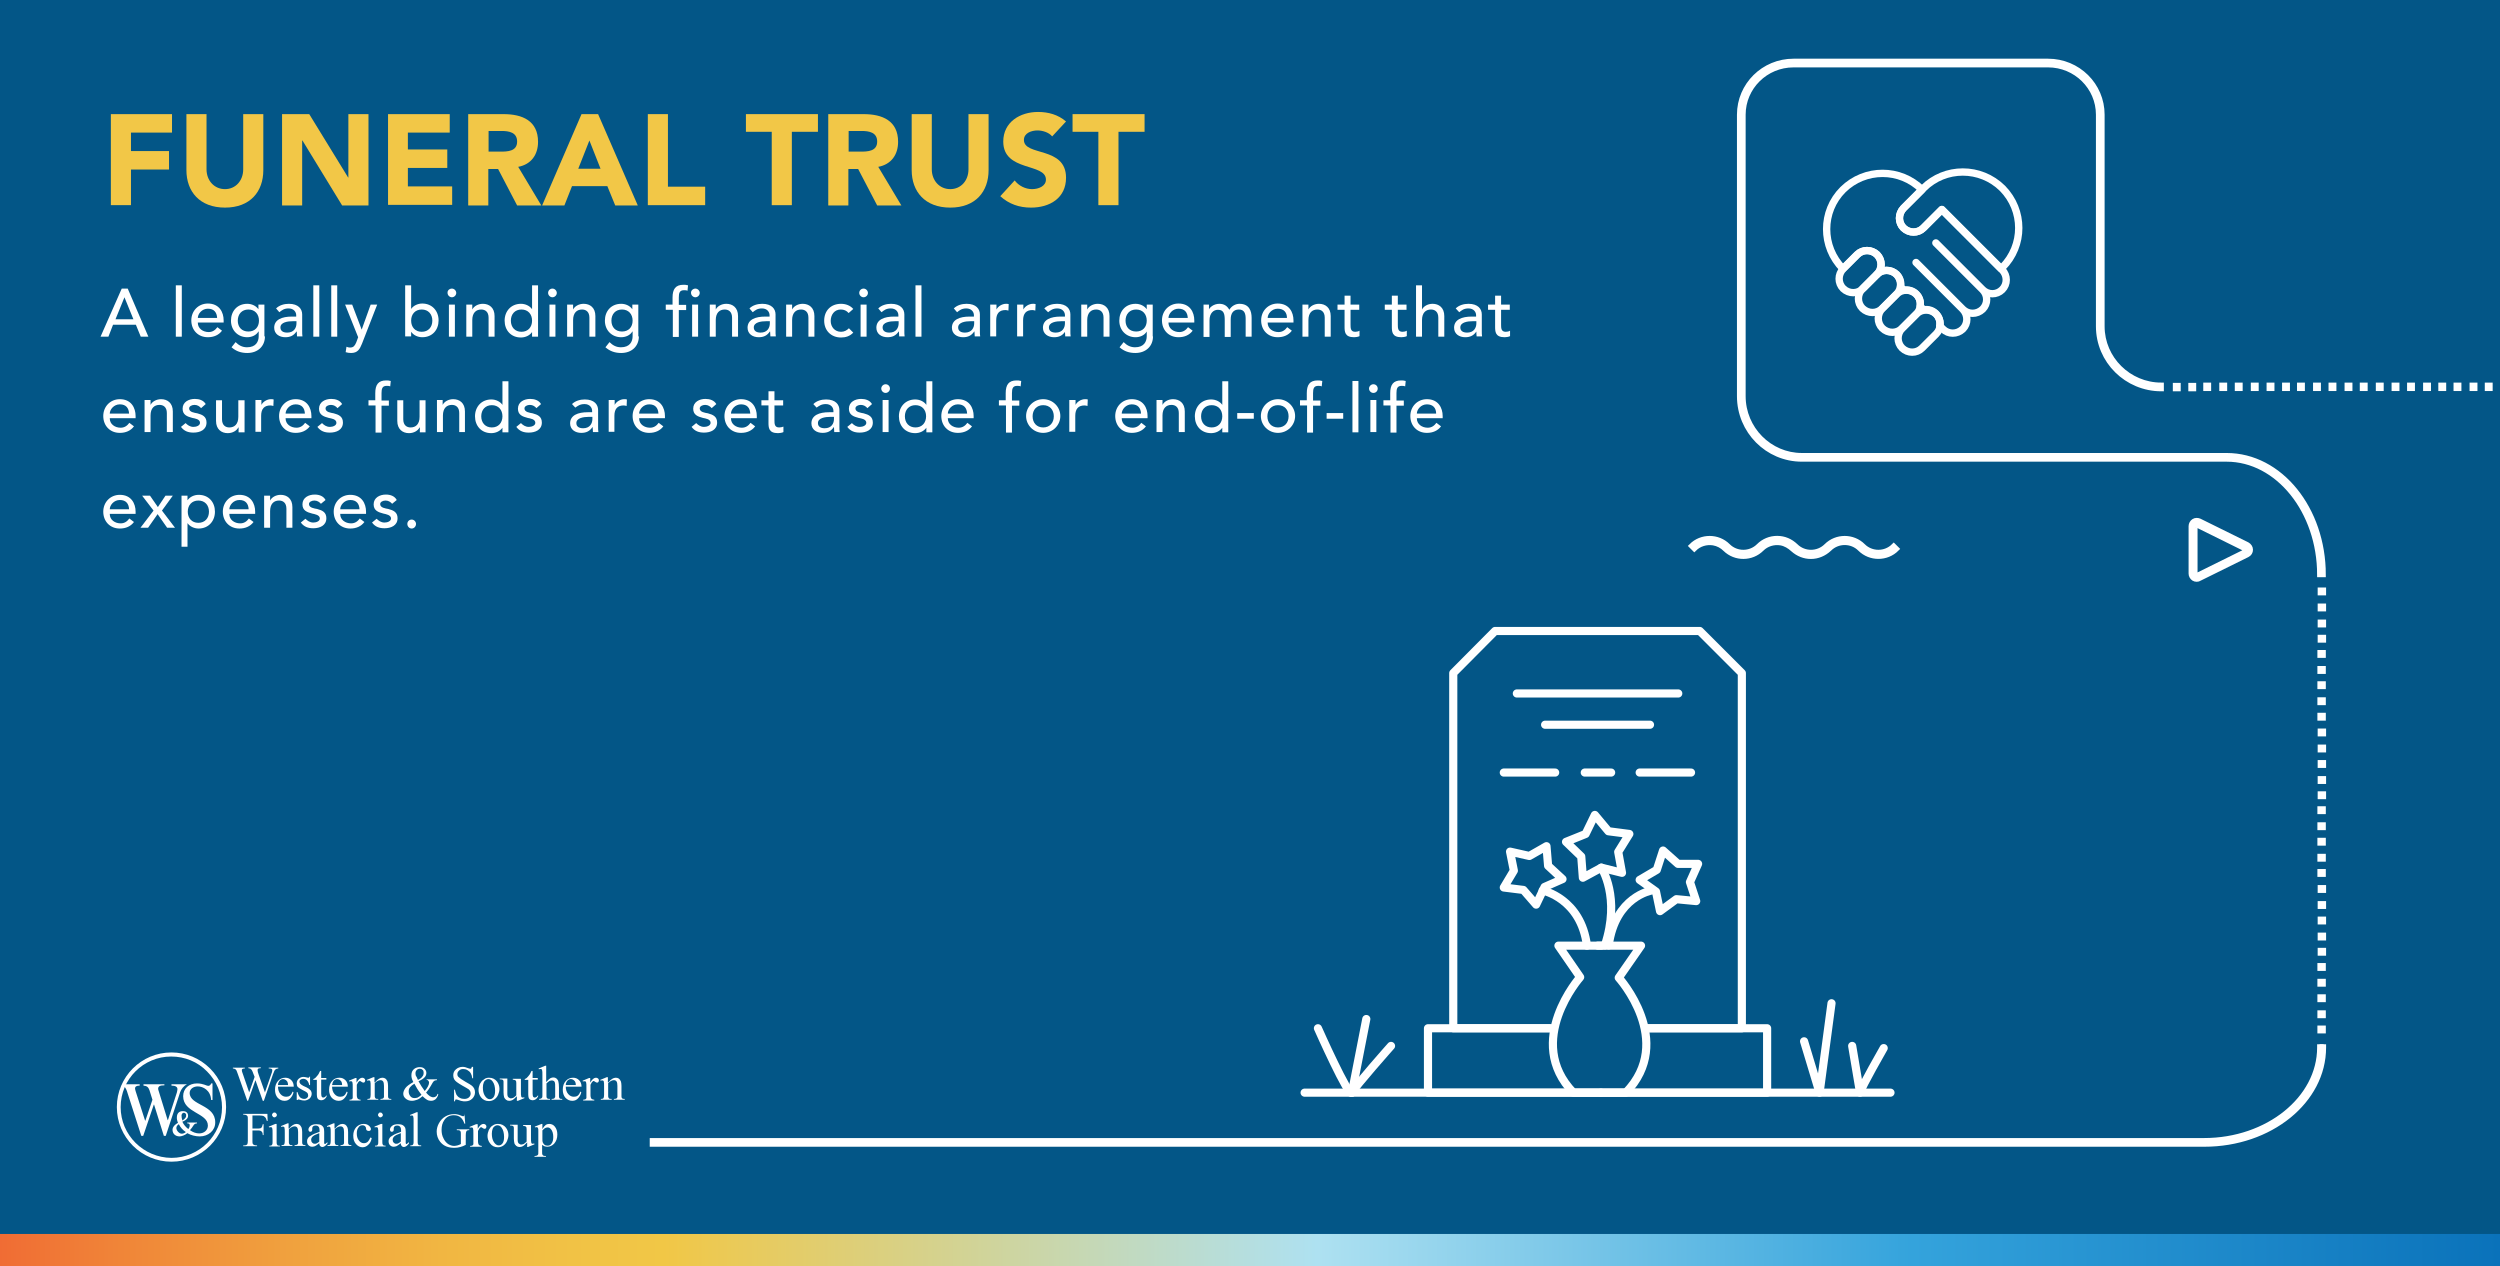 <?xml version="1.0" encoding="utf-8"?>
<!-- Generator: Adobe Illustrator 28.0.0, SVG Export Plug-In . SVG Version: 6.00 Build 0)  -->
<svg version="1.1" xmlns="http://www.w3.org/2000/svg" xmlns:xlink="http://www.w3.org/1999/xlink" x="0px" y="0px"
	 viewBox="0 0 920 466" style="enable-background:new 0 0 920 466;" xml:space="preserve">
<style type="text/css">
	.st0{fill:#035687;}
	.st1{fill:#FFFFFF;stroke:#FFFFFF;stroke-width:1.8;stroke-miterlimit:10;}
	.st2{fill:url(#SVGID_1_);}
	.st3{fill:#FFFFFF;}
	.st4{fill:none;stroke:#FFFFFF;stroke-width:2.7;stroke-linecap:round;stroke-linejoin:round;stroke-miterlimit:10;}
	.st5{fill:#F2C747;}
	.st6{fill:none;stroke:#FFFFFF;stroke-width:3;stroke-linecap:round;stroke-linejoin:round;stroke-miterlimit:10;}
</style>
<g id="Layer_1">
	<rect x="0" y="0" class="st0" width="920.1" height="466"/>
	<g>
		<path class="st1" d="M698,202c-3.7,3.7-9.8,3.7-13.5,0c-3.1-3.1-8.2-3.1-11.3,0c-1.9,1.8-4.3,2.8-6.8,2.8c-2.4,0-4.7-0.9-6.6-2.6
			c-1.3-1.2-2.8-2.1-4.5-2.4c-2.6-0.4-5.2,0.4-7,2.2c-3.7,3.7-9.7,3.7-13.4,0.1c-1.2-1.2-2.7-2-4.4-2.3c-2.6-0.4-5.2,0.4-7,2.2
			l-1.1-1.1c3.7-3.7,9.8-3.7,13.5,0c3.1,3.1,8.2,3.1,11.3,0c1.8-1.8,4.2-2.8,6.8-2.8s4.9,1,6.8,2.8c3.1,3.1,8.2,3.1,11.3,0
			c3.7-3.7,9.8-3.7,13.5,0c3.1,3.1,8.2,3.1,11.3,0L698,202z"/>
	</g>
	<g>
		<path class="st1" d="M808.4,213.2c-0.4,0-0.8-0.1-1.1-0.3c-0.6-0.4-1-1.1-1-1.8v-17.5c0-0.7,0.4-1.4,1-1.8
			c0.6-0.4,1.4-0.4,2.1-0.1l17.6,8.7c0.7,0.4,1.2,1.1,1.2,1.9c0,0.8-0.4,1.5-1.2,1.9l-17.6,8.7C809.1,213.1,808.8,213.2,808.4,213.2
			z M808.4,193.1c-0.1,0-0.2,0.1-0.3,0.1c-0.1,0-0.3,0.2-0.3,0.5v17.5c0,0.3,0.2,0.4,0.3,0.5c0.1,0,0.3,0.1,0.5,0l17.6-8.7
			c0.3-0.1,0.3-0.4,0.3-0.5s0-0.3-0.3-0.5l-17.6-8.7C808.6,193.1,808.5,193.1,808.4,193.1z"/>
	</g>
	<g>
		<path class="st1" d="M855.1,384.3l0,0.5v0.7c0,19.7-19.7,35.6-43.9,35.6H240v-1.4h571.1c23.4,0,42.5-15.4,42.5-34.2v-0.7l0-0.5"/>
	</g>
	<linearGradient id="SVGID_1_" gradientUnits="userSpaceOnUse" x1="-0.279" y1="460.083" x2="920.079" y2="460.083">
		<stop  offset="0" style="stop-color:#F06C34"/>
		<stop  offset="4.850870e-02" style="stop-color:#F08538"/>
		<stop  offset="0.116" style="stop-color:#F0A13E"/>
		<stop  offset="0.177" style="stop-color:#F1B642"/>
		<stop  offset="0.229" style="stop-color:#F1C245"/>
		<stop  offset="0.266" style="stop-color:#F1C746"/>
		<stop  offset="0.527" style="stop-color:#AEE1F1"/>
		<stop  offset="0.765" style="stop-color:#34A3DC"/>
		<stop  offset="1" style="stop-color:#0A72BA"/>
		<stop  offset="1" style="stop-color:#000000"/>
	</linearGradient>
	<rect x="-0.3" y="454.1" class="st2" width="920.4" height="12"/>
	<g>
		<g>
			<path class="st1" d="M855,378.3v1.1h-1.3v-1.1H855z"/>
		</g>
		<g>
			<path class="st1" d="M855,372.7v1.1h-1.3v-1.1H855z"/>
		</g>
		<g>
			<path class="st1" d="M855,366.8v1.1h-1.3v-1.1H855z"/>
		</g>
		<g>
			<path class="st1" d="M855,361.1v1.1h-1.3v-1.1H855z"/>
		</g>
		<g>
			<path class="st1" d="M855,355.3v1.1h-1.3v-1.1H855z"/>
		</g>
		<g>
			<path class="st1" d="M855.1,349.7v1.1h-1.3v-1.1H855.1z"/>
		</g>
		<g>
			<path class="st1" d="M855.1,344.1v1.1h-1.3v-1.1H855.1z"/>
		</g>
		<g>
			<path class="st1" d="M855.1,338.2v1.1h-1.3v-1.1H855.1z"/>
		</g>
		<g>
			<path class="st1" d="M855.1,332.5v1.1h-1.3v-1.1H855.1z"/>
		</g>
		<g>
			<path class="st1" d="M855.1,326.6v1.1h-1.3v-1.1H855.1z"/>
		</g>
		<g>
			<path class="st1" d="M855,320.7v1.1h-1.3v-1.1H855z"/>
		</g>
		<g>
			<path class="st1" d="M855,315.1v1.1h-1.3v-1.1H855z"/>
		</g>
		<g>
			<path class="st1" d="M855,309.2v1.1h-1.3v-1.1H855z"/>
		</g>
		<g>
			<path class="st1" d="M855,303.5v1.1h-1.3v-1.1H855z"/>
		</g>
		<g>
			<path class="st1" d="M855,297.6v1.1h-1.3v-1.1H855z"/>
		</g>
		<g>
			<path class="st1" d="M855.1,292.1v1.1h-1.3v-1.1H855.1z"/>
		</g>
		<g>
			<path class="st1" d="M855.1,286.5v1.1h-1.3v-1.1H855.1z"/>
		</g>
		<g>
			<path class="st1" d="M855.1,280.6v1.1h-1.3v-1.1H855.1z"/>
		</g>
		<g>
			<path class="st1" d="M855.1,274.9v1.1h-1.3v-1.1H855.1z"/>
		</g>
		<g>
			<path class="st1" d="M855.1,269v1.1h-1.3V269H855.1z"/>
		</g>
		<g>
			<path class="st1" d="M855,263.2v1.1h-1.3v-1.1H855z"/>
		</g>
		<g>
			<path class="st1" d="M855,257.5v1.1h-1.3v-1.1H855z"/>
		</g>
		<g>
			<path class="st1" d="M855,251.6v1.1h-1.3v-1.1H855z"/>
		</g>
		<g>
			<path class="st1" d="M855,246v1.1h-1.3V246H855z"/>
		</g>
		<g>
			<path class="st1" d="M855,240.1v1.1h-1.3v-1.1H855z"/>
		</g>
		<g>
			<path class="st1" d="M855.1,234.5v1.1h-1.3v-1.1H855.1z"/>
		</g>
		<g>
			<path class="st1" d="M855.1,228.9v1.1h-1.3v-1.1H855.1z"/>
		</g>
		<g>
			<path class="st1" d="M855.1,223v1.1h-1.3V223H855.1z"/>
		</g>
		<g>
			<path class="st1" d="M855.1,217.1v1.1h-1.3v-1.1H855.1z"/>
		</g>
	</g>
	<g>
		<g>
			<g>
				<path class="st1" d="M915.3,141.7h1.1v1.3h-1.1V141.7z"/>
			</g>
			<g>
				<path class="st1" d="M909.7,141.7h1.1v1.3h-1.1V141.7z"/>
			</g>
			<g>
				<path class="st1" d="M903.8,141.7h1.1v1.3h-1.1V141.7z"/>
			</g>
			<g>
				<path class="st1" d="M898.2,141.7h1.1v1.3h-1.1V141.7z"/>
			</g>
			<g>
				<path class="st1" d="M892.6,141.7h1.1v1.3h-1.1V141.7z"/>
			</g>
			<g>
				<path class="st1" d="M886.7,141.7h1.1v1.3h-1.1V141.7z"/>
			</g>
			<g>
				<path class="st1" d="M881,141.7h1.1v1.3H881V141.7z"/>
			</g>
			<g>
				<path class="st1" d="M875.2,141.7h1.1v1.3h-1.1V141.7z"/>
			</g>
			<g>
				<path class="st1" d="M869.3,141.7h1.1v1.3h-1.1V141.7z"/>
			</g>
			<g>
				<path class="st1" d="M863.7,141.7h1.1v1.3h-1.1V141.7z"/>
			</g>
			<g>
				<path class="st1" d="M857.8,141.7h1.1v1.3h-1.1V141.7z"/>
			</g>
			<g>
				<path class="st1" d="M852.1,141.7h1.1v1.3h-1.1V141.7z"/>
			</g>
			<g>
				<path class="st1" d="M846.2,141.7h1.1v1.3h-1.1V141.7z"/>
			</g>
			<g>
				<path class="st1" d="M840.7,141.7h1.1v1.3h-1.1V141.7z"/>
			</g>
			<g>
				<path class="st1" d="M835,141.7h1.1v1.3H835V141.7z"/>
			</g>
			<g>
				<path class="st1" d="M829.2,141.7h1.1v1.3h-1.1V141.7z"/>
			</g>
			<g>
				<path class="st1" d="M823.3,141.7h1.1v1.3h-1.1V141.7z"/>
			</g>
			<g>
				<path class="st1" d="M817.6,141.7h1.1v1.3h-1.1V141.7z"/>
			</g>
			<g>
				<path class="st1" d="M811.7,141.7h1.1v1.3h-1.1V141.7z"/>
			</g>
			<g>
				<path class="st1" d="M806.2,141.8h1.1v1.3h-1.1V141.8z"/>
			</g>
			<g>
				<path class="st1" d="M800.5,141.8h1.1v1.3h-1.1V141.8z"/>
			</g>
		</g>
	</g>
	<path class="st1" d="M795.4,143.1c-12.8,0-23.2-10.3-23.2-23l0,0l0-77.9c0-10.1-8.3-18.3-18.5-18.3h-93.7
		c-10.2,0-18.5,8.2-18.5,18.3l0,0c0,5.6,0,98,0,103.6c0,12,9.7,21.8,21.6,21.8l0.2,0l154.9,0l0.5,0h0.7c19.7,0,35.6,19.7,35.6,43.9
		h-1.4c0-23.4-15.4-42.5-34.2-42.5h-0.7l-0.5,0l-154.9,0l-0.2,0c-12.7,0-23-10.4-23-23.2l0-103.6l0,0c0-10.9,8.9-19.7,19.9-19.7
		h93.7c11,0,19.9,8.8,19.9,19.7l0,77.9l0,0c0,11.9,9.8,21.6,21.8,21.6V143.1z"/>
	<g>
		<g>
			<g>
				<g>
					<path class="st3" d="M102.4,392.9v0.3c-0.3,0-0.6,0.1-0.8,0.2c-0.2,0.1-0.4,0.3-0.6,0.6c-0.1,0.2-0.3,0.7-0.6,1.5l-3.3,9.6
						h-0.4l-2.7-7.6l-2.7,7.6h-0.3l-3.5-9.9c-0.3-0.7-0.4-1.2-0.5-1.3c-0.1-0.2-0.3-0.4-0.5-0.5c-0.2-0.1-0.5-0.2-0.8-0.2v-0.3h4.4
						v0.3h-0.2c-0.3,0-0.5,0.1-0.7,0.2c-0.2,0.1-0.2,0.3-0.2,0.5c0,0.2,0.1,0.7,0.4,1.4l2.3,6.7l2-5.7l-0.4-1l-0.3-0.8
						c-0.1-0.3-0.3-0.6-0.4-0.8c-0.1-0.1-0.2-0.2-0.3-0.3c-0.1-0.1-0.3-0.2-0.4-0.2c-0.1,0-0.3-0.1-0.5-0.1v-0.3h4.6v0.3h-0.3
						c-0.3,0-0.6,0.1-0.7,0.2c-0.2,0.1-0.2,0.3-0.2,0.6c0,0.3,0.1,0.8,0.4,1.6l2.3,6.5l2.3-6.6c0.3-0.7,0.4-1.2,0.4-1.5
						c0-0.1,0-0.3-0.1-0.4c-0.1-0.1-0.2-0.2-0.3-0.2c-0.2-0.1-0.5-0.1-0.9-0.1v-0.3H102.4z"/>
					<path class="st3" d="M102.3,399.8c0,1.2,0.3,2.1,0.9,2.8c0.6,0.7,1.3,1,2.1,1c0.5,0,1-0.1,1.4-0.4c0.4-0.3,0.7-0.8,1-1.5
						l0.3,0.2c-0.1,0.8-0.5,1.5-1.1,2.2c-0.6,0.7-1.3,1-2.2,1c-1,0-1.8-0.4-2.5-1.1c-0.7-0.8-1-1.8-1-3c0-1.4,0.4-2.4,1.1-3.2
						c0.7-0.8,1.6-1.2,2.7-1.2c0.9,0,1.6,0.3,2.2,0.9c0.6,0.6,0.9,1.4,0.9,2.4H102.3z M102.3,399.3h3.7c0-0.5-0.1-0.9-0.2-1.1
						c-0.1-0.3-0.4-0.6-0.7-0.8c-0.3-0.2-0.6-0.3-0.9-0.3c-0.5,0-0.9,0.2-1.3,0.6C102.6,398.1,102.3,398.6,102.3,399.3z"/>
					<path class="st3" d="M114.1,396.6v2.7h-0.3c-0.2-0.9-0.5-1.4-0.9-1.8c-0.3-0.3-0.8-0.5-1.3-0.5c-0.4,0-0.7,0.1-1,0.3
						c-0.3,0.2-0.4,0.5-0.4,0.7c0,0.3,0.1,0.6,0.3,0.8c0.2,0.2,0.5,0.5,1.1,0.8l1.3,0.6c1.2,0.6,1.8,1.3,1.8,2.3
						c0,0.7-0.3,1.3-0.8,1.8c-0.6,0.4-1.2,0.7-1.9,0.7c-0.5,0-1.1-0.1-1.7-0.3c-0.2-0.1-0.4-0.1-0.5-0.1c-0.1,0-0.2,0.1-0.3,0.2
						h-0.3v-2.9h0.3c0.2,0.8,0.5,1.4,0.9,1.9c0.5,0.4,1,0.6,1.6,0.6c0.4,0,0.7-0.1,1-0.4c0.3-0.2,0.4-0.5,0.4-0.9
						c0-0.4-0.1-0.7-0.4-1c-0.3-0.3-0.9-0.6-1.7-1c-0.8-0.4-1.4-0.8-1.7-1.1c-0.3-0.3-0.4-0.8-0.4-1.3c0-0.7,0.2-1.2,0.7-1.7
						c0.5-0.4,1-0.7,1.8-0.7c0.3,0,0.7,0.1,1.2,0.2c0.3,0.1,0.5,0.1,0.6,0.1c0.1,0,0.2,0,0.2-0.1c0.1,0,0.1-0.1,0.2-0.3H114.1z"/>
					<path class="st3" d="M118.2,394.1v2.6h1.9v0.6h-1.9v5.2c0,0.5,0.1,0.9,0.2,1.1c0.1,0.2,0.3,0.3,0.6,0.3c0.2,0,0.4-0.1,0.6-0.2
						c0.2-0.1,0.3-0.3,0.4-0.5h0.3c-0.2,0.6-0.5,1-0.9,1.3c-0.4,0.3-0.8,0.4-1.2,0.4c-0.3,0-0.5-0.1-0.8-0.2
						c-0.3-0.1-0.4-0.4-0.6-0.6c-0.1-0.3-0.2-0.7-0.2-1.3v-5.4h-1.3v-0.3c0.3-0.1,0.7-0.3,1-0.7c0.3-0.3,0.6-0.7,0.9-1.1
						c0.1-0.2,0.3-0.6,0.6-1.2H118.2z"/>
					<path class="st3" d="M122.2,399.8c0,1.2,0.3,2.1,0.9,2.8c0.6,0.7,1.3,1,2.1,1c0.5,0,1-0.1,1.4-0.4c0.4-0.3,0.7-0.8,1-1.5
						l0.3,0.2c-0.1,0.8-0.5,1.5-1.1,2.2c-0.6,0.7-1.3,1-2.2,1c-1,0-1.8-0.4-2.5-1.1c-0.7-0.8-1-1.8-1-3c0-1.4,0.4-2.4,1.1-3.2
						c0.7-0.8,1.6-1.2,2.7-1.2c0.9,0,1.6,0.3,2.2,0.9c0.6,0.6,0.9,1.4,0.9,2.4H122.2z M122.2,399.3h3.7c0-0.5-0.1-0.9-0.2-1.1
						c-0.1-0.3-0.4-0.6-0.7-0.8c-0.3-0.2-0.6-0.3-0.9-0.3c-0.5,0-0.9,0.2-1.3,0.6C122.5,398.1,122.3,398.6,122.2,399.3z"/>
					<path class="st3" d="M131.2,396.6v1.8c0.7-1.2,1.4-1.8,2.1-1.8c0.3,0,0.6,0.1,0.8,0.3c0.2,0.2,0.3,0.4,0.3,0.7
						c0,0.2-0.1,0.4-0.2,0.6c-0.2,0.2-0.3,0.2-0.5,0.2c-0.2,0-0.4-0.1-0.7-0.3c-0.3-0.2-0.4-0.3-0.6-0.3c-0.1,0-0.2,0.1-0.3,0.2
						c-0.3,0.2-0.5,0.6-0.8,1.2v3.9c0,0.4,0.1,0.8,0.2,1c0.1,0.2,0.2,0.3,0.4,0.4c0.2,0.1,0.5,0.2,0.8,0.2v0.3h-4.1v-0.3
						c0.4,0,0.7-0.1,0.9-0.2c0.1-0.1,0.2-0.2,0.3-0.4c0-0.1,0-0.4,0-0.9v-3.1c0-0.9,0-1.5-0.1-1.7c0-0.2-0.1-0.3-0.2-0.4
						c-0.1-0.1-0.2-0.1-0.4-0.1c-0.2,0-0.4,0-0.6,0.1l-0.1-0.3l2.4-1H131.2z"/>
					<path class="st3" d="M138,398.3c0.9-1.1,1.8-1.7,2.7-1.7c0.4,0,0.8,0.1,1.1,0.3c0.3,0.2,0.6,0.6,0.8,1.1
						c0.1,0.4,0.2,0.9,0.2,1.6v3.4c0,0.5,0,0.9,0.1,1c0.1,0.1,0.2,0.3,0.3,0.3c0.1,0.1,0.4,0.1,0.8,0.1v0.3h-4v-0.3h0.2
						c0.4,0,0.6-0.1,0.8-0.2c0.1-0.1,0.3-0.3,0.3-0.5c0-0.1,0-0.4,0-0.8v-3.3c0-0.7-0.1-1.3-0.3-1.6c-0.2-0.3-0.5-0.5-1-0.5
						c-0.7,0-1.4,0.4-2.1,1.1v4.3c0,0.5,0,0.9,0.1,1c0.1,0.2,0.2,0.3,0.3,0.4c0.1,0.1,0.4,0.1,0.9,0.1v0.3h-4v-0.3h0.2
						c0.4,0,0.7-0.1,0.8-0.3c0.1-0.2,0.2-0.6,0.2-1.2v-3c0-1,0-1.5-0.1-1.8c0-0.2-0.1-0.4-0.2-0.4c-0.1-0.1-0.2-0.1-0.4-0.1
						c-0.2,0-0.4,0-0.6,0.1l-0.1-0.3l2.4-1h0.4V398.3z"/>
					<path class="st3" d="M157.1,397.2h3.7v0.3c-0.5,0-0.9,0.2-1.1,0.3c-0.2,0.2-0.6,0.7-1.1,1.7c-0.5,0.9-1.1,1.8-1.8,2.6
						c0.5,0.6,1,1,1.4,1.3c0.4,0.2,0.8,0.4,1.2,0.4c0.4,0,0.7-0.1,1-0.3c0.3-0.2,0.5-0.5,0.6-1l0.3,0.2c-0.2,0.8-0.6,1.4-1,1.8
						c-0.5,0.4-1,0.6-1.7,0.6c-0.5,0-1-0.1-1.5-0.4c-0.5-0.3-1-0.7-1.6-1.3c-0.7,0.6-1.4,1.1-2,1.3c-0.6,0.2-1.2,0.4-1.9,0.4
						c-1,0-1.7-0.3-2.3-0.8c-0.6-0.5-0.9-1.1-0.9-1.8c0-0.7,0.3-1.4,0.8-2.1c0.5-0.7,1.5-1.4,2.9-2.2c-0.3-0.6-0.5-1.1-0.6-1.5
						c-0.1-0.4-0.1-0.8-0.1-1.1c0-1,0.4-1.8,1.1-2.3c0.6-0.4,1.2-0.6,2-0.6c0.7,0,1.3,0.2,1.7,0.6c0.4,0.4,0.7,0.9,0.7,1.5
						c0,0.6-0.2,1.2-0.6,1.6c-0.4,0.5-1.2,1-2.3,1.5c0.7,1.3,1.5,2.5,2.3,3.6c1-1.2,1.6-2.3,1.6-3.1c0-0.3-0.1-0.5-0.3-0.7
						c-0.1-0.2-0.3-0.3-0.6-0.3V397.2z M155.1,402.9c-0.8-1.1-1.3-1.8-1.6-2.3c-0.3-0.5-0.6-1.1-1-1.8c-0.7,0.4-1.2,0.8-1.6,1.3
						c-0.4,0.5-0.5,1-0.5,1.6c0,0.6,0.2,1.2,0.6,1.7c0.4,0.5,0.9,0.7,1.6,0.7c0.4,0,0.7-0.1,1.1-0.2
						C154.1,403.7,154.5,403.4,155.1,402.9z M153.8,397.4c0.7-0.3,1.3-0.7,1.6-1.2c0.4-0.4,0.5-0.9,0.5-1.5c0-0.4-0.1-0.8-0.4-1
						c-0.3-0.3-0.6-0.4-1-0.4c-0.5,0-0.9,0.2-1.2,0.5c-0.3,0.4-0.4,0.7-0.4,1c0,0.3,0,0.6,0.1,1
						C153.3,396.2,153.5,396.7,153.8,397.4z"/>
					<path class="st3" d="M174.1,392.7v4.1h-0.3c-0.1-0.8-0.3-1.4-0.6-1.9c-0.3-0.5-0.7-0.8-1.2-1.1c-0.5-0.3-1-0.4-1.6-0.4
						c-0.6,0-1.1,0.2-1.5,0.6c-0.4,0.4-0.6,0.8-0.6,1.3c0,0.4,0.1,0.7,0.4,1c0.4,0.4,1.2,1,2.6,1.8c1.1,0.6,1.9,1.1,2.3,1.4
						c0.4,0.3,0.7,0.7,0.9,1.1c0.2,0.4,0.3,0.9,0.3,1.4c0,0.9-0.4,1.7-1,2.3c-0.7,0.7-1.6,1-2.7,1c-0.3,0-0.7,0-1-0.1
						c-0.2,0-0.6-0.1-1.1-0.3c-0.6-0.2-0.9-0.3-1.1-0.3c-0.1,0-0.3,0-0.3,0.1c-0.1,0.1-0.1,0.3-0.2,0.6h-0.3V401h0.3
						c0.2,0.9,0.4,1.5,0.6,1.9c0.3,0.4,0.6,0.8,1.2,1.1c0.5,0.3,1.1,0.4,1.7,0.4c0.7,0,1.3-0.2,1.7-0.6c0.4-0.4,0.6-0.8,0.6-1.4
						c0-0.3-0.1-0.6-0.2-0.9c-0.2-0.3-0.4-0.6-0.8-0.8c-0.2-0.2-0.9-0.5-1.9-1.1c-1-0.6-1.7-1-2.2-1.4c-0.4-0.3-0.8-0.7-1-1.1
						c-0.2-0.4-0.3-0.9-0.3-1.4c0-0.9,0.3-1.6,1-2.2c0.7-0.6,1.5-0.9,2.5-0.9c0.6,0,1.3,0.2,2,0.5c0.3,0.1,0.6,0.2,0.7,0.2
						c0.2,0,0.3,0,0.4-0.1c0.1-0.1,0.2-0.3,0.2-0.6H174.1z"/>
					<path class="st3" d="M180,396.6c1.2,0,2.2,0.5,2.9,1.4c0.6,0.8,0.9,1.7,0.9,2.7c0,0.7-0.2,1.5-0.5,2.2
						c-0.3,0.7-0.8,1.3-1.4,1.7c-0.6,0.4-1.3,0.6-2,0.6c-1.2,0-2.2-0.5-2.9-1.4c-0.6-0.8-0.9-1.7-0.9-2.7c0-0.7,0.2-1.5,0.5-2.2
						c0.4-0.7,0.8-1.3,1.4-1.6C178.7,396.7,179.3,396.6,180,396.6z M179.7,397.1c-0.3,0-0.6,0.1-0.9,0.3c-0.3,0.2-0.6,0.5-0.8,1
						c-0.2,0.5-0.3,1.1-0.3,1.8c0,1.2,0.2,2.2,0.7,3c0.5,0.8,1.1,1.3,1.8,1.3c0.6,0,1-0.2,1.4-0.7c0.4-0.5,0.6-1.3,0.6-2.4
						c0-1.4-0.3-2.6-0.9-3.4C180.9,397.4,180.3,397.1,179.7,397.1z"/>
					<path class="st3" d="M191.7,396.8v4.9c0,0.9,0,1.5,0.1,1.7c0,0.2,0.1,0.4,0.2,0.4c0.1,0.1,0.2,0.1,0.3,0.1c0.2,0,0.4,0,0.6-0.1
						l0.1,0.3l-2.4,1h-0.4v-1.7c-0.7,0.7-1.2,1.2-1.6,1.4c-0.4,0.2-0.7,0.3-1.2,0.3c-0.5,0-0.8-0.1-1.2-0.4c-0.3-0.3-0.6-0.6-0.7-1
						c-0.1-0.4-0.2-1-0.2-1.7v-3.6c0-0.4,0-0.7-0.1-0.8c-0.1-0.1-0.2-0.3-0.4-0.3c-0.2-0.1-0.5-0.1-0.9-0.1v-0.3h2.8v5.4
						c0,0.8,0.1,1.2,0.4,1.5c0.3,0.2,0.6,0.4,0.9,0.4c0.3,0,0.5-0.1,0.9-0.2c0.3-0.2,0.7-0.5,1.1-0.9v-4.6c0-0.5-0.1-0.8-0.3-0.9
						c-0.2-0.2-0.5-0.2-1-0.3v-0.3H191.7z"/>
					<path class="st3" d="M196,394.1v2.6h1.9v0.6H196v5.2c0,0.5,0.1,0.9,0.2,1.1c0.2,0.2,0.3,0.3,0.6,0.3c0.2,0,0.4-0.1,0.6-0.2
						c0.2-0.1,0.3-0.3,0.4-0.5h0.3c-0.2,0.6-0.5,1-0.9,1.3c-0.4,0.3-0.8,0.4-1.2,0.4c-0.3,0-0.5-0.1-0.8-0.2
						c-0.3-0.1-0.5-0.4-0.6-0.6c-0.1-0.3-0.2-0.7-0.2-1.3v-5.4h-1.3v-0.3c0.3-0.1,0.7-0.3,1-0.7c0.3-0.3,0.6-0.7,0.9-1.1
						c0.1-0.2,0.3-0.6,0.6-1.2H196z"/>
					<path class="st3" d="M201,392.3v5.9c0.6-0.7,1.2-1.2,1.5-1.4c0.4-0.2,0.8-0.3,1.1-0.3c0.5,0,0.8,0.1,1.2,0.4
						c0.3,0.3,0.6,0.6,0.7,1.2c0.1,0.4,0.2,1.1,0.2,2.1v2.8c0,0.5,0,0.9,0.1,1c0.1,0.1,0.2,0.3,0.3,0.3c0.1,0.1,0.4,0.1,0.8,0.1v0.3
						H203v-0.3h0.2c0.4,0,0.6-0.1,0.8-0.2c0.1-0.1,0.2-0.3,0.3-0.5c0-0.1,0-0.4,0-0.8v-2.8c0-0.9,0-1.5-0.1-1.7
						c-0.1-0.3-0.2-0.5-0.4-0.6c-0.2-0.1-0.4-0.2-0.7-0.2c-0.3,0-0.6,0.1-0.9,0.2c-0.3,0.2-0.7,0.5-1.1,0.9v4.3c0,0.5,0,0.9,0.1,1
						c0.1,0.1,0.2,0.2,0.3,0.3c0.2,0.1,0.5,0.1,0.9,0.1v0.3h-4v-0.3c0.4,0,0.6-0.1,0.8-0.2c0.1-0.1,0.2-0.2,0.3-0.3
						c0.1-0.2,0.1-0.5,0.1-1v-7.3c0-0.9,0-1.5-0.1-1.7c0-0.2-0.1-0.4-0.2-0.4c-0.1-0.1-0.2-0.1-0.4-0.1c-0.1,0-0.3,0-0.6,0.1
						l-0.1-0.3l2.4-1H201z"/>
					<path class="st3" d="M208.2,399.8c0,1.2,0.3,2.1,0.9,2.8c0.6,0.7,1.3,1,2.1,1c0.5,0,1-0.1,1.4-0.4c0.4-0.3,0.7-0.8,1-1.5
						l0.3,0.2c-0.1,0.8-0.5,1.5-1.1,2.2c-0.6,0.7-1.3,1-2.2,1c-1,0-1.8-0.4-2.5-1.1c-0.7-0.8-1-1.8-1-3c0-1.4,0.4-2.4,1.1-3.2
						c0.7-0.8,1.6-1.2,2.7-1.2c0.9,0,1.6,0.3,2.2,0.9c0.6,0.6,0.9,1.4,0.9,2.4H208.2z M208.2,399.3h3.7c0-0.5-0.1-0.9-0.2-1.1
						c-0.1-0.3-0.4-0.6-0.7-0.8c-0.3-0.2-0.6-0.3-0.9-0.3c-0.5,0-0.9,0.2-1.3,0.6C208.5,398.1,208.2,398.6,208.2,399.3z"/>
					<path class="st3" d="M217.2,396.6v1.8c0.7-1.2,1.4-1.8,2.1-1.8c0.3,0,0.6,0.1,0.8,0.3c0.2,0.2,0.3,0.4,0.3,0.7
						c0,0.2-0.1,0.4-0.2,0.6c-0.2,0.2-0.3,0.2-0.5,0.2c-0.2,0-0.4-0.1-0.7-0.3c-0.3-0.2-0.4-0.3-0.6-0.3c-0.1,0-0.2,0.1-0.3,0.2
						c-0.3,0.2-0.5,0.6-0.8,1.2v3.9c0,0.4,0.1,0.8,0.2,1c0.1,0.2,0.2,0.3,0.4,0.4c0.2,0.1,0.5,0.2,0.8,0.2v0.3h-4.1v-0.3
						c0.4,0,0.7-0.1,0.9-0.2c0.1-0.1,0.2-0.2,0.3-0.4c0-0.1,0-0.4,0-0.9v-3.1c0-0.9,0-1.5-0.1-1.7c0-0.2-0.1-0.3-0.2-0.4
						c-0.1-0.1-0.2-0.1-0.4-0.1c-0.2,0-0.4,0-0.6,0.1l-0.1-0.3l2.4-1H217.2z"/>
					<path class="st3" d="M223.9,398.3c0.9-1.1,1.8-1.7,2.7-1.7c0.4,0,0.8,0.1,1.1,0.3c0.3,0.2,0.6,0.6,0.8,1.1
						c0.1,0.4,0.2,0.9,0.2,1.6v3.4c0,0.5,0,0.9,0.1,1c0.1,0.1,0.2,0.3,0.3,0.3c0.1,0.1,0.4,0.1,0.8,0.1v0.3h-4v-0.3h0.2
						c0.4,0,0.6-0.1,0.8-0.2c0.1-0.1,0.3-0.3,0.3-0.5c0-0.1,0-0.4,0-0.8v-3.3c0-0.7-0.1-1.3-0.3-1.6c-0.2-0.3-0.5-0.5-1-0.5
						c-0.7,0-1.4,0.4-2.1,1.1v4.3c0,0.5,0,0.9,0.1,1c0.1,0.2,0.2,0.3,0.3,0.4c0.1,0.1,0.4,0.1,0.9,0.1v0.3h-4v-0.3h0.2
						c0.4,0,0.7-0.1,0.8-0.3c0.1-0.2,0.2-0.6,0.2-1.2v-3c0-1,0-1.5-0.1-1.8c0-0.2-0.1-0.4-0.2-0.4c-0.1-0.1-0.2-0.1-0.4-0.1
						c-0.2,0-0.4,0-0.6,0.1l-0.1-0.3l2.4-1h0.4V398.3z"/>
				</g>
				<g>
					<path class="st3" d="M92.9,410.6v4.7h2.2c0.5,0,0.9-0.1,1.1-0.3c0.2-0.2,0.4-0.7,0.5-1.3H97v4h-0.3c0-0.5-0.1-0.8-0.2-1
						c-0.1-0.2-0.3-0.4-0.5-0.5c-0.2-0.1-0.5-0.2-0.9-0.2h-2.2v3.7c0,0.6,0,1,0.1,1.2c0.1,0.1,0.2,0.3,0.4,0.4
						c0.3,0.1,0.5,0.2,0.8,0.2h0.4v0.3h-5.1v-0.3h0.4c0.5,0,0.8-0.1,1.1-0.4c0.1-0.2,0.2-0.6,0.2-1.3V412c0-0.6,0-1-0.1-1.2
						c-0.1-0.1-0.2-0.3-0.4-0.4c-0.3-0.1-0.5-0.2-0.8-0.2h-0.4v-0.3h8.9l0.1,2.6h-0.3c-0.2-0.6-0.3-1-0.5-1.2
						c-0.2-0.3-0.5-0.4-0.7-0.6c-0.3-0.1-0.8-0.2-1.4-0.2H92.9z"/>
					<path class="st3" d="M101.8,413.6v6.5c0,0.5,0,0.8,0.1,1c0.1,0.2,0.2,0.3,0.3,0.4c0.1,0.1,0.4,0.1,0.8,0.1v0.3h-3.9v-0.3
						c0.4,0,0.7,0,0.8-0.1c0.1-0.1,0.2-0.2,0.3-0.4c0.1-0.2,0.1-0.5,0.1-1v-3.1c0-0.9,0-1.4-0.1-1.7c0-0.2-0.1-0.3-0.2-0.4
						c-0.1-0.1-0.2-0.1-0.4-0.1c-0.2,0-0.4,0-0.6,0.1l-0.1-0.3l2.4-1H101.8z M101,409.4c0.2,0,0.5,0.1,0.6,0.3
						c0.2,0.2,0.3,0.4,0.3,0.6c0,0.2-0.1,0.5-0.3,0.6c-0.2,0.2-0.4,0.3-0.6,0.3c-0.2,0-0.5-0.1-0.6-0.3c-0.2-0.2-0.3-0.4-0.3-0.6
						c0-0.2,0.1-0.5,0.3-0.6C100.6,409.4,100.8,409.4,101,409.4z"/>
					<path class="st3" d="M106.4,415.3c0.9-1.1,1.8-1.7,2.7-1.7c0.4,0,0.8,0.1,1.1,0.3c0.3,0.2,0.6,0.6,0.8,1.1
						c0.1,0.4,0.2,0.9,0.2,1.6v3.4c0,0.5,0,0.9,0.1,1c0.1,0.1,0.2,0.3,0.3,0.3c0.1,0.1,0.4,0.1,0.8,0.1v0.3h-4v-0.3h0.2
						c0.4,0,0.6-0.1,0.8-0.2c0.1-0.1,0.3-0.3,0.3-0.5c0-0.1,0-0.4,0-0.8v-3.3c0-0.7-0.1-1.3-0.3-1.6c-0.2-0.3-0.5-0.5-1-0.5
						c-0.7,0-1.4,0.4-2.1,1.1v4.3c0,0.5,0,0.9,0.1,1c0.1,0.2,0.2,0.3,0.3,0.4c0.1,0.1,0.4,0.1,0.9,0.1v0.3h-4v-0.3h0.2
						c0.4,0,0.7-0.1,0.8-0.3c0.1-0.2,0.2-0.6,0.2-1.2v-3c0-1,0-1.5-0.1-1.8c0-0.2-0.1-0.4-0.2-0.4c-0.1-0.1-0.2-0.1-0.4-0.1
						c-0.2,0-0.4,0-0.6,0.1l-0.1-0.3l2.4-1h0.4V415.3z"/>
					<path class="st3" d="M117.5,420.7c-0.8,0.6-1.3,1-1.6,1.1c-0.3,0.1-0.7,0.2-1,0.2c-0.6,0-1-0.2-1.4-0.6
						c-0.4-0.4-0.5-0.9-0.5-1.5c0-0.4,0.1-0.7,0.3-1c0.2-0.4,0.7-0.8,1.3-1.1c0.6-0.4,1.6-0.8,3-1.3v-0.3c0-0.8-0.1-1.3-0.4-1.6
						c-0.3-0.3-0.6-0.4-1.1-0.4c-0.4,0-0.7,0.1-0.9,0.3c-0.2,0.2-0.3,0.4-0.3,0.7l0,0.5c0,0.3-0.1,0.5-0.2,0.6
						c-0.1,0.1-0.3,0.2-0.5,0.2c-0.2,0-0.4-0.1-0.5-0.2c-0.1-0.2-0.2-0.4-0.2-0.6c0-0.5,0.3-1,0.8-1.4c0.5-0.4,1.2-0.6,2.2-0.6
						c0.7,0,1.3,0.1,1.8,0.4c0.3,0.2,0.6,0.5,0.8,0.9c0.1,0.3,0.2,0.8,0.2,1.5v2.7c0,0.8,0,1.2,0,1.4c0,0.2,0.1,0.3,0.1,0.3
						c0.1,0.1,0.1,0.1,0.2,0.1c0.1,0,0.2,0,0.2-0.1c0.1-0.1,0.4-0.3,0.7-0.6v0.5c-0.7,0.9-1.3,1.3-1.9,1.3c-0.3,0-0.5-0.1-0.7-0.3
						C117.6,421.5,117.5,421.2,117.5,420.7z M117.5,420.1V417c-0.9,0.4-1.5,0.6-1.7,0.7c-0.5,0.3-0.8,0.5-1,0.8
						c-0.2,0.3-0.3,0.6-0.3,0.9c0,0.4,0.1,0.8,0.4,1.1c0.3,0.3,0.5,0.4,0.9,0.4C116.2,421,116.8,420.7,117.5,420.1z"/>
					<path class="st3" d="M123.3,415.3c0.9-1.1,1.8-1.7,2.7-1.7c0.4,0,0.8,0.1,1.1,0.3c0.3,0.2,0.6,0.6,0.8,1.1
						c0.1,0.4,0.2,0.9,0.2,1.6v3.4c0,0.5,0,0.9,0.1,1c0.1,0.1,0.2,0.3,0.3,0.3c0.1,0.1,0.4,0.1,0.8,0.1v0.3h-4v-0.3h0.2
						c0.4,0,0.6-0.1,0.8-0.2c0.1-0.1,0.3-0.3,0.3-0.5c0-0.1,0-0.4,0-0.8v-3.3c0-0.7-0.1-1.3-0.3-1.6c-0.2-0.3-0.5-0.5-1-0.5
						c-0.7,0-1.4,0.4-2.1,1.1v4.3c0,0.5,0,0.9,0.1,1c0.1,0.2,0.2,0.3,0.3,0.4c0.1,0.1,0.4,0.1,0.9,0.1v0.3h-4v-0.3h0.2
						c0.4,0,0.7-0.1,0.8-0.3c0.1-0.2,0.2-0.6,0.2-1.2v-3c0-1,0-1.5-0.1-1.8c0-0.2-0.1-0.4-0.2-0.4c-0.1-0.1-0.2-0.1-0.4-0.1
						c-0.2,0-0.4,0-0.6,0.1l-0.1-0.3l2.4-1h0.4V415.3z"/>
					<path class="st3" d="M136.8,418.8c-0.2,1.1-0.6,1.9-1.3,2.5c-0.6,0.6-1.3,0.9-2.1,0.9c-0.9,0-1.7-0.4-2.4-1.2
						c-0.7-0.8-1-1.8-1-3.1c0-1.3,0.4-2.3,1.1-3.1c0.8-0.8,1.7-1.2,2.7-1.2c0.8,0,1.4,0.2,1.9,0.6c0.5,0.4,0.8,0.9,0.8,1.3
						c0,0.2-0.1,0.4-0.2,0.5c-0.1,0.1-0.3,0.2-0.6,0.2c-0.3,0-0.6-0.1-0.8-0.3c-0.1-0.1-0.2-0.4-0.2-0.7c0-0.3-0.2-0.6-0.4-0.8
						c-0.2-0.2-0.5-0.3-0.9-0.3c-0.6,0-1.1,0.2-1.4,0.7c-0.5,0.6-0.7,1.3-0.7,2.3c0,1,0.2,1.8,0.7,2.5c0.5,0.7,1.1,1.1,1.9,1.1
						c0.6,0,1.1-0.2,1.5-0.6c0.3-0.3,0.6-0.8,0.9-1.5L136.8,418.8z"/>
					<path class="st3" d="M140.7,413.6v6.5c0,0.5,0,0.8,0.1,1c0.1,0.2,0.2,0.3,0.3,0.4c0.1,0.1,0.4,0.1,0.8,0.1v0.3H138v-0.3
						c0.4,0,0.7,0,0.8-0.1c0.1-0.1,0.2-0.2,0.3-0.4c0.1-0.2,0.1-0.5,0.1-1v-3.1c0-0.9,0-1.4-0.1-1.7c0-0.2-0.1-0.3-0.2-0.4
						c-0.1-0.1-0.2-0.1-0.4-0.1c-0.2,0-0.4,0-0.6,0.1l-0.1-0.3l2.4-1H140.7z M140,409.4c0.2,0,0.5,0.1,0.6,0.3
						c0.2,0.2,0.3,0.4,0.3,0.6c0,0.2-0.1,0.5-0.3,0.6c-0.2,0.2-0.4,0.3-0.6,0.3c-0.2,0-0.5-0.1-0.6-0.3c-0.2-0.2-0.3-0.4-0.3-0.6
						c0-0.2,0.1-0.5,0.3-0.6C139.5,409.4,139.7,409.4,140,409.4z"/>
					<path class="st3" d="M147.5,420.7c-0.8,0.6-1.3,1-1.6,1.1c-0.3,0.1-0.7,0.2-1,0.2c-0.6,0-1-0.2-1.4-0.6
						c-0.4-0.4-0.5-0.9-0.5-1.5c0-0.4,0.1-0.7,0.3-1c0.2-0.4,0.7-0.8,1.3-1.1c0.6-0.4,1.6-0.8,3-1.3v-0.3c0-0.8-0.1-1.3-0.4-1.6
						c-0.3-0.3-0.6-0.4-1.1-0.4c-0.4,0-0.7,0.1-0.9,0.3c-0.2,0.2-0.3,0.4-0.3,0.7l0,0.5c0,0.3-0.1,0.5-0.2,0.6
						c-0.1,0.1-0.3,0.2-0.5,0.2c-0.2,0-0.4-0.1-0.5-0.2c-0.1-0.2-0.2-0.4-0.2-0.6c0-0.5,0.3-1,0.8-1.4c0.5-0.4,1.2-0.6,2.2-0.6
						c0.7,0,1.3,0.1,1.8,0.4c0.3,0.2,0.6,0.5,0.8,0.9c0.1,0.3,0.2,0.8,0.2,1.5v2.7c0,0.8,0,1.2,0,1.4c0,0.2,0.1,0.3,0.1,0.3
						c0.1,0.1,0.1,0.1,0.2,0.1c0.1,0,0.2,0,0.2-0.1c0.1-0.1,0.4-0.3,0.7-0.6v0.5c-0.7,0.9-1.3,1.3-1.9,1.3c-0.3,0-0.5-0.1-0.7-0.3
						C147.6,421.5,147.5,421.2,147.5,420.7z M147.5,420.1V417c-0.9,0.4-1.5,0.6-1.7,0.7c-0.5,0.3-0.8,0.5-1,0.8
						c-0.2,0.3-0.3,0.6-0.3,0.9c0,0.4,0.1,0.8,0.4,1.1c0.3,0.3,0.5,0.4,0.9,0.4C146.2,421,146.8,420.7,147.5,420.1z"/>
					<path class="st3" d="M153.7,409.4V420c0,0.5,0,0.8,0.1,1c0.1,0.2,0.2,0.3,0.3,0.4c0.2,0.1,0.4,0.1,0.9,0.1v0.3H151v-0.3
						c0.4,0,0.6,0,0.8-0.1c0.1-0.1,0.2-0.2,0.3-0.4c0.1-0.2,0.1-0.5,0.1-1v-7.3c0-0.9,0-1.5-0.1-1.7c0-0.2-0.1-0.3-0.2-0.4
						c-0.1-0.1-0.2-0.1-0.3-0.1c-0.2,0-0.3,0-0.6,0.1l-0.1-0.3l2.4-1H153.7z"/>
					<path class="st3" d="M170.9,409.7l0.3,3.8h-0.3c-0.3-0.9-0.7-1.6-1.2-2.1c-0.7-0.7-1.6-1-2.7-1c-1.5,0-2.7,0.6-3.5,1.8
						c-0.7,1-1,2.2-1,3.6c0,1.1,0.2,2.2,0.7,3.1c0.4,0.9,1,1.6,1.7,2.1c0.7,0.4,1.4,0.7,2.2,0.7c0.4,0,0.9-0.1,1.3-0.2
						c0.4-0.1,0.8-0.3,1.2-0.5v-3.4c0-0.6,0-1-0.1-1.2c-0.1-0.2-0.2-0.3-0.4-0.4c-0.2-0.1-0.5-0.1-1-0.1v-0.3h4.6v0.3h-0.2
						c-0.5,0-0.8,0.2-0.9,0.5c-0.1,0.2-0.2,0.6-0.2,1.3v3.6c-0.7,0.4-1.3,0.6-2,0.8c-0.7,0.2-1.4,0.3-2.2,0.3c-2.3,0-4-0.7-5.2-2.2
						c-0.9-1.1-1.3-2.4-1.3-3.8c0-1,0.3-2.1,0.8-3c0.6-1.1,1.4-2,2.5-2.6c0.9-0.5,1.9-0.8,3.1-0.8c0.4,0,0.8,0,1.2,0.1
						c0.4,0.1,0.9,0.2,1.5,0.5c0.3,0.1,0.5,0.2,0.7,0.2c0.1,0,0.2-0.1,0.3-0.2c0.1-0.1,0.1-0.3,0.1-0.6H170.9z"/>
					<path class="st3" d="M175.8,413.6v1.8c0.7-1.2,1.4-1.8,2.1-1.8c0.3,0,0.6,0.1,0.8,0.3c0.2,0.2,0.3,0.4,0.3,0.7
						c0,0.2-0.1,0.4-0.2,0.6c-0.2,0.2-0.3,0.2-0.5,0.2c-0.2,0-0.4-0.1-0.7-0.3c-0.3-0.2-0.4-0.3-0.6-0.3c-0.1,0-0.2,0.1-0.3,0.2
						c-0.3,0.2-0.5,0.6-0.8,1.2v3.9c0,0.4,0.1,0.8,0.2,1c0.1,0.2,0.2,0.3,0.4,0.4c0.2,0.1,0.5,0.2,0.8,0.2v0.3H173v-0.3
						c0.4,0,0.7-0.1,0.9-0.2c0.1-0.1,0.2-0.2,0.3-0.4c0-0.1,0-0.4,0-0.9v-3.1c0-0.9,0-1.5-0.1-1.7c0-0.2-0.1-0.3-0.2-0.4
						c-0.1-0.1-0.2-0.1-0.4-0.1c-0.2,0-0.4,0-0.6,0.1l-0.1-0.3l2.4-1H175.8z"/>
					<path class="st3" d="M183.3,413.6c1.2,0,2.2,0.5,2.9,1.4c0.6,0.8,0.9,1.7,0.9,2.7c0,0.7-0.2,1.5-0.5,2.2
						c-0.3,0.7-0.8,1.3-1.4,1.7c-0.6,0.4-1.3,0.6-2,0.6c-1.2,0-2.2-0.5-2.9-1.5c-0.6-0.8-0.9-1.7-0.9-2.7c0-0.7,0.2-1.5,0.5-2.2
						c0.4-0.7,0.8-1.3,1.4-1.6C182,413.7,182.6,413.6,183.3,413.6z M183,414.1c-0.3,0-0.6,0.1-0.9,0.3c-0.3,0.2-0.6,0.5-0.8,1
						c-0.2,0.5-0.3,1.1-0.3,1.8c0,1.2,0.2,2.2,0.7,3c0.5,0.8,1.1,1.3,1.8,1.3c0.6,0,1-0.2,1.4-0.7c0.4-0.5,0.6-1.3,0.6-2.4
						c0-1.4-0.3-2.6-0.9-3.4C184.2,414.4,183.7,414.1,183,414.1z"/>
					<path class="st3" d="M195.4,413.8v4.9c0,0.9,0,1.5,0.1,1.7c0,0.2,0.1,0.4,0.2,0.4c0.1,0.1,0.2,0.1,0.3,0.1
						c0.2,0,0.4-0.1,0.6-0.1l0.1,0.3l-2.4,1H194v-1.7c-0.7,0.7-1.2,1.2-1.6,1.4c-0.4,0.2-0.7,0.3-1.2,0.3c-0.5,0-0.8-0.1-1.2-0.4
						c-0.3-0.3-0.6-0.6-0.7-1c-0.1-0.4-0.2-1-0.2-1.7v-3.6c0-0.4,0-0.6-0.1-0.8c-0.1-0.1-0.2-0.3-0.4-0.3c-0.2-0.1-0.5-0.1-0.9-0.1
						v-0.3h2.8v5.4c0,0.8,0.1,1.2,0.4,1.5c0.3,0.2,0.6,0.4,0.9,0.4c0.3,0,0.5-0.1,0.9-0.2c0.3-0.2,0.7-0.5,1.1-0.9v-4.6
						c0-0.5-0.1-0.8-0.3-0.9c-0.2-0.2-0.5-0.2-1-0.3v-0.3H195.4z"/>
					<path class="st3" d="M196.8,414.6l2.5-1h0.3v1.9c0.4-0.7,0.8-1.2,1.2-1.5c0.4-0.3,0.9-0.4,1.3-0.4c0.8,0,1.5,0.3,2,0.9
						c0.7,0.8,1,1.8,1,3c0,1.4-0.4,2.5-1.2,3.4c-0.7,0.7-1.5,1.1-2.5,1.1c-0.4,0-0.8-0.1-1.1-0.2c-0.2-0.1-0.5-0.3-0.8-0.5v2.5
						c0,0.6,0,0.9,0.1,1.1c0.1,0.1,0.2,0.3,0.4,0.4c0.2,0.1,0.5,0.1,0.9,0.1v0.3h-4.2v-0.3h0.2c0.3,0,0.6-0.1,0.8-0.2
						c0.1-0.1,0.2-0.2,0.3-0.3c0.1-0.1,0.1-0.5,0.1-1.1v-7.6c0-0.5,0-0.8-0.1-1c0-0.1-0.1-0.2-0.2-0.3c-0.1-0.1-0.2-0.1-0.4-0.1
						c-0.1,0-0.3,0-0.5,0.1L196.8,414.6z M199.6,416v3c0,0.6,0,1.1,0.1,1.3c0.1,0.3,0.3,0.6,0.6,0.9c0.3,0.3,0.7,0.4,1.2,0.4
						c0.6,0,1.1-0.2,1.4-0.7c0.5-0.6,0.7-1.4,0.7-2.5c0-1.2-0.3-2.2-0.8-2.8c-0.4-0.5-0.8-0.7-1.3-0.7c-0.3,0-0.6,0.1-0.8,0.2
						C200.4,415.2,200.1,415.5,199.6,416z"/>
				</g>
			</g>
		</g>
		<g>
			<g>
				<g>
					<g>
						<g>
							<path class="st3" d="M43,407.4c0,11.1,9,20.1,20.1,20.1c11.1,0,20.1-9,20.1-20.1c0-5.4-2.1-10.4-5.9-14.2
								c-3.8-3.8-8.9-5.9-14.2-5.9C52,387.3,43,396.3,43,407.4z M44.4,407.4c0-10.3,8.4-18.6,18.6-18.6c5,0,9.7,1.9,13.2,5.5
								c3.5,3.5,5.5,8.2,5.5,13.2c0,10.3-8.4,18.6-18.6,18.6C52.8,426,44.4,417.7,44.4,407.4z"/>
						</g>
					</g>
				</g>
				<g>
					<path class="st3" d="M69.8,402.2c0-1.4,1.3-2.4,3-2.4c1.9,0,4.7,1.4,4.9,5h0.5v-6.1h-0.5c-0.2,0.6-0.6,0.9-1.1,0.9
						c-0.6,0-1.8-0.9-4.1-0.9c-3,0-5.1,1.9-5.1,4.7c0,6.2,9.1,6.1,9.1,10.8c0,1.7-1.4,2.9-3.2,2.9c-1.1,0-2.3-0.4-3.4-1.2
						c1.1-1.2,1.3-2,1.8-2.3c0.2-0.1,0.5-0.2,0.8-0.2l0-0.3l-3.6,0l0,0.3c0.6,0,0.9,0.2,0.9,0.6c0,0.4,0,0.8-0.5,1.5
						c-0.9-0.7-1.7-1.6-2.2-2.7c1.7-0.7,2.2-1.5,2.1-2.4c-0.1-0.9-0.7-1.5-1.9-1.5c-1.3,0-2.1,0.7-2.2,2c-0.1,0.8,0.1,1.6,0.4,2.3
						c-1.6,0.9-2.1,1.9-2,2.8c0.1,1.3,1.1,2.2,2.6,2.2c0.6,0,2-0.4,2.8-1.2c1.4,0.8,3.1,1.2,4.6,1.2c3.2,0,5.7-2.2,5.7-5.1
						C79.3,406.4,69.8,406.9,69.8,402.2z M67.7,409.5c0.5,0,0.8,0.5,0.8,0.8c0.1,0.8-0.3,1.3-1.3,2l-0.1,0c-0.2-0.6-0.3-1.2-0.3-1.8
						C66.8,410.2,67,409.5,67.7,409.5z M66.9,417.2c-0.9,0-1.9-1-2-2c0-0.6,0.2-1,0.9-1.5c0.6,1.2,1.5,2.2,2.6,2.9
						C67.9,417,67.4,417.2,66.9,417.2z M68.7,399.1V399h-5.6v0.5c1.5,0,2.2,0.5,2.2,1.3c0,0.3-0.1,0.7-0.2,1.2l-3.3,10.2h-0.1
						l-3.3-10.7c-0.1-0.3-0.2-0.6-0.2-0.8c0-1,0.7-1.3,2.3-1.3V399h-7.7v0.5c1.3,0.1,1.8,0.6,2.2,1.7l1.1,3.5l-2.6,7.7h-0.1
						l-3.5-10.9c-0.1-0.4-0.2-0.7-0.2-0.9c0-0.8,0.6-1.1,1.7-1.1V399l-6,0c-0.1,0.2,0,0.4-0.1,0.6c0.6,0.3,1,0.8,1.4,1.9L52,418h0.7
						l3.9-11.5h0.1l3.6,11.5H61l5.3-16.1C66.7,400.8,67.6,399.6,68.7,399.1z"/>
				</g>
			</g>
		</g>
	</g>
	<g id="Layer_2_00000111905928473434464850000015342034414358763196_">
		<g>
			<g>
				<path class="st4" d="M712.5,122.9l-5.2,5.2c-2,2-5.2,2-7.3,0l0,0c-2-2-2-5.2,0-7.3l5.2-5.2c2-2,5.2-2,7.3,0l0,0
					C714.5,117.6,714.5,120.9,712.5,122.9z"/>
				<path class="st4" d="M705.2,115.6l-5.2,5.2c-2,2-5.2,2-7.3,0l0,0c-2-2-2-5.2,0-7.3l5.2-5.2c2-2,5.2-2,7.3,0l0,0
					C707.2,110.3,707.2,113.6,705.2,115.6z"/>
				<path class="st4" d="M697.9,108.3l-5.2,5.2c-2,2-5.2,2-7.3,0l0,0c-2-2-2-5.2,0-7.3l5.2-5.2c2-2,5.2-2,7.3,0l0,0
					C699.9,103.1,699.9,106.3,697.9,108.3z"/>
				<path class="st4" d="M690.8,101l-5.2,5.2c-2,2-5.2,2-7.3,0l0,0c-2-2-2-5.2,0-7.3l5.2-5.2c2-2,5.2-2,7.3,0l0,0
					C692.8,95.8,692.8,99,690.8,101z"/>
			</g>
			<path class="st4" d="M736.9,98.4l-0.5,0.5l-21.8-21.8l-6.8,6.8c-2,2-5.2,2-7.3,0l0,0c-2-2-2-5.2,0-7.3l7.3-7.3c8-8,21-8,29.1,0
				l0,0C744.9,77.4,744.9,90.4,736.9,98.4z"/>
			<path class="st4" d="M719.8,82.3l-5.2-5.2l-6.8,6.8c-2,2-5.2,2-7.3,0l0,0c-2-2-2-5.2,0-7.3l6.8-6.8l0,0c-8-8-21-8-29.1,0l0,0
				c-8,8-8,21,0,29.1l0,0l5.2-5.2c2-2,5.2-2,7.3,0l0,0c2,2,2,5.2,0,7.3c2-2,5.2-2,7.3,0l0,0c1.2,1.2,1.7,2.9,1.4,4.5l1.3,1.3
				c1.6-0.3,3.3,0.2,4.5,1.4l0,0c1.2,1.2,1.7,2.9,1.4,4.5l1.3,1.3c1.6-0.3,3.3,0.2,4.5,1.4l0,0c1.2,1.2,1.7,2.9,1.4,4.5l1.2,1.2
				c2,2,5.2,2,7.3,0l0,0c2-2,2-5.2,0-7.3l-17.2-17.2l17.2,17.2c2,2,5.2,2,7.3,0l0,0c2-2,2-5.2,0-7.2l0,0l-17.2-17.2l0,0l17.2,17.2
				l0,0c2,2,5.2,2,7.2,0l0,0c2-2,2-5.2,0-7.3L719.8,82.3z"/>
		</g>
	</g>
	<g>
		<path class="st5" d="M40.8,42h22.5v6.8H48.2v6.8h14v6.8h-14v13.1h-7.4V42z"/>
		<path class="st5" d="M96.9,62.6c0,7.9-4.8,13.8-14.1,13.8c-9.3,0-14.2-5.9-14.2-13.8V42H76v20.3c0,4.1,2.8,7.3,6.8,7.3
			c3.9,0,6.7-3.1,6.7-7.3V42h7.4V62.6z"/>
		<path class="st5" d="M103.8,42h10l14.3,23.3h0.1V42h7.4v33.6h-9.7l-14.6-23.9h-0.1v23.9h-7.4V42z"/>
		<path class="st5" d="M142.7,42h22.8v6.8h-15.4V55h14.5v6.8h-14.5v6.8h16.3v6.8h-23.6V42z"/>
		<path class="st5" d="M172.3,42h13c6.9,0,12.7,2.4,12.7,10.2c0,4.7-2.5,8.3-7.3,9.2l8.5,14.2h-8.9l-7-13.4h-3.6v13.4h-7.4V42z
			 M179.7,55.8h4.4c2.7,0,6.2-0.1,6.2-3.7c0-3.4-3-3.9-5.7-3.9h-4.8V55.8z"/>
		<path class="st5" d="M214,42h6.1l14.6,33.6h-8.3l-2.9-7.1h-13l-2.8,7.1h-8.2L214,42z M216.9,51.7l-4.1,10.4h8.2L216.9,51.7z"/>
		<path class="st5" d="M238.4,42h7.4v26.7h13.7v6.8h-21.1V42z"/>
		<path class="st5" d="M284.1,48.5h-9.6V42H301v6.5h-9.6v27h-7.4V48.5z"/>
		<path class="st5" d="M304.8,42h13c6.9,0,12.7,2.4,12.7,10.2c0,4.7-2.5,8.3-7.3,9.2l8.5,14.2h-8.9l-7-13.4h-3.6v13.4h-7.4V42z
			 M312.2,55.8h4.4c2.7,0,6.2-0.1,6.2-3.7c0-3.4-3-3.9-5.7-3.9h-4.8V55.8z"/>
		<path class="st5" d="M363.8,62.6c0,7.9-4.8,13.8-14.1,13.8c-9.3,0-14.2-5.9-14.2-13.8V42h7.4v20.3c0,4.1,2.8,7.3,6.8,7.3
			c3.9,0,6.7-3.1,6.7-7.3V42h7.4V62.6z"/>
		<path class="st5" d="M387.2,50.2c-1.2-1.5-3.6-2.2-5.4-2.2c-2.1,0-5,0.9-5,3.5c0,6.1,15.5,2.2,15.5,13.9c0,7.5-6,11-12.9,11
			c-4.3,0-8.1-1.3-11.3-4.2l5.3-5.8c1.5,2,4,3.2,6.4,3.2c2.4,0,5.1-1.1,5.1-3.5c0-6.2-15.7-2.8-15.7-14c0-7.2,6.2-10.9,12.8-10.9
			c3.8,0,7.4,1,10.3,3.5L387.2,50.2z"/>
		<path class="st5" d="M404.3,48.5h-9.6V42h26.5v6.5h-9.6v27h-7.4V48.5z"/>
	</g>
	<g>
		<path class="st3" d="M44.8,106.2H47l7.6,17.7h-2.8l-1.8-4.4h-8.4l-1.7,4.4H37L44.8,106.2z M49.1,117.5l-3.3-8.1h0l-3.3,8.1H49.1z"
			/>
		<path class="st3" d="M64.7,105h2.2v18.9h-2.2V105z"/>
		<path class="st3" d="M72.8,118.8c0,2.1,1.9,3.4,4,3.4c1.4,0,2.4-0.7,3.2-1.8l1.7,1.3c-1.2,1.6-3,2.4-5.2,2.4
			c-3.7,0-6.1-2.7-6.1-6.2c0-3.5,2.6-6.2,6.1-6.2c4.2,0,5.8,3.2,5.8,6.2v0.8H72.8z M79.9,117c-0.1-2-1.1-3.4-3.4-3.4
			c-2.2,0-3.7,1.9-3.7,3.4H79.9z"/>
		<path class="st3" d="M97.5,123.8c0,3.6-2.6,6.1-6.5,6.1c-2.2,0-4.1-0.6-5.8-2.1l1.5-1.9c1.2,1.2,2.5,1.9,4.2,1.9
			c3.3,0,4.3-2.1,4.3-4.1V122h-0.1c-0.8,1.4-2.5,2.1-4.1,2.1c-3.5,0-6-2.6-6-6.1c0-3.5,2.3-6.2,6-6.2c1.6,0,3.2,0.7,4.1,2h0v-1.7
			h2.2V123.8z M87.5,118c0,2.4,1.5,4,3.9,4s3.9-1.6,3.9-4s-1.5-4.1-3.9-4.1S87.5,115.6,87.5,118z"/>
		<path class="st3" d="M101.6,113.5c1.2-1.2,3-1.7,4.7-1.7c3.5,0,4.9,1.9,4.9,3.9v6c0,0.8,0,1.5,0.1,2.1h-2c0-0.6-0.1-1.2-0.1-1.8
			h-0.1c-1,1.5-2.3,2.1-4.1,2.1c-2.2,0-4.1-1.2-4.1-3.5c0-3,2.9-4.1,6.5-4.1h1.6v-0.5c0-1.2-0.9-2.5-2.8-2.5c-1.7,0-2.5,0.7-3.4,1.4
			L101.6,113.5z M107.9,118.2c-2.1,0-4.7,0.4-4.7,2.3c0,1.3,1,1.9,2.5,1.9c2.5,0,3.4-1.8,3.4-3.4v-0.8H107.9z"/>
		<path class="st3" d="M115.3,105h2.2v18.9h-2.2V105z"/>
		<path class="st3" d="M121.9,105h2.2v18.9h-2.2V105z"/>
		<path class="st3" d="M127,112.1h2.6l3.5,9.2h0l3.3-9.2h2.4l-5.6,14.4c-0.8,2-1.6,3.4-4,3.4c-0.7,0-1.4-0.1-2-0.3l0.3-2
			c0.4,0.2,0.9,0.3,1.3,0.3c1.4,0,1.8-0.8,2.3-1.9l0.7-1.9L127,112.1z"/>
		<path class="st3" d="M149.1,105h2.2v8.7h0c0.8-1.2,2.4-2,4.1-2c3.6,0,6,2.7,6,6.2c0,3.5-2.3,6.2-6,6.2c-1.6,0-3.2-0.7-4.1-2h0v1.7
			h-2.2V105z M159.1,118c0-2.4-1.5-4.1-3.9-4.1s-3.9,1.7-3.9,4.1s1.5,4.1,3.9,4.1S159.1,120.4,159.1,118z"/>
		<path class="st3" d="M166.3,106.2c0.9,0,1.6,0.8,1.6,1.6c0,0.9-0.8,1.6-1.6,1.6c-0.9,0-1.6-0.8-1.6-1.6
			C164.6,106.9,165.4,106.2,166.3,106.2z M165.2,112.1h2.2v11.8h-2.2V112.1z"/>
		<path class="st3" d="M171.6,112.1h2.2v1.8h0c0.6-1.2,2.1-2.1,3.9-2.1c2.3,0,4.3,1.4,4.3,4.5v7.6h-2.2v-7c0-2.2-1.3-3-2.7-3
			c-1.9,0-3.3,1.2-3.3,3.9v6.1h-2.2V112.1z"/>
		<path class="st3" d="M198,123.9h-2.2v-1.7h0c-0.9,1.3-2.5,2-4.1,2c-3.7,0-6-2.7-6-6.2c0-3.5,2.4-6.2,6-6.2c1.7,0,3.3,0.8,4.1,2h0
			V105h2.2V123.9z M195.8,118c0-2.4-1.5-4.1-3.9-4.1s-3.9,1.7-3.9,4.1s1.5,4.1,3.9,4.1S195.8,120.4,195.8,118z"/>
		<path class="st3" d="M203.3,106.2c0.9,0,1.6,0.8,1.6,1.6c0,0.9-0.8,1.6-1.6,1.6c-0.9,0-1.6-0.8-1.6-1.6
			C201.7,106.9,202.4,106.2,203.3,106.2z M202.2,112.1h2.2v11.8h-2.2V112.1z"/>
		<path class="st3" d="M208.7,112.1h2.2v1.8h0c0.6-1.2,2.1-2.1,3.9-2.1c2.3,0,4.3,1.4,4.3,4.5v7.6h-2.2v-7c0-2.2-1.3-3-2.7-3
			c-1.9,0-3.3,1.2-3.3,3.9v6.1h-2.2V112.1z"/>
		<path class="st3" d="M235.1,123.8c0,3.6-2.6,6.1-6.5,6.1c-2.2,0-4.1-0.6-5.8-2.1l1.5-1.9c1.2,1.2,2.5,1.9,4.2,1.9
			c3.3,0,4.3-2.1,4.3-4.1V122h-0.1c-0.8,1.4-2.5,2.1-4.1,2.1c-3.5,0-6-2.6-6-6.1c0-3.5,2.3-6.2,6-6.2c1.6,0,3.2,0.7,4.1,2h0v-1.7
			h2.2V123.8z M225,118c0,2.4,1.5,4,3.9,4s3.9-1.6,3.9-4s-1.5-4.1-3.9-4.1S225,115.6,225,118z"/>
		<path class="st3" d="M247.5,114H245v-1.9h2.5v-2.6c0-3.1,1.1-4.7,4-4.7c0.5,0,1,0,1.7,0.2l-0.2,2c-0.4-0.2-0.8-0.2-1.3-0.2
			c-1.6,0-1.9,1-1.9,2.7v2.7h2.7v1.9h-2.7v9.9h-2.2V114z M255.9,106.2c0.9,0,1.6,0.8,1.6,1.6c0,0.9-0.8,1.6-1.6,1.6
			c-0.9,0-1.6-0.8-1.6-1.6C254.2,107,255,106.2,255.9,106.2z M254.7,112.1h2.2v11.8h-2.2V112.1z"/>
		<path class="st3" d="M261.2,112.1h2.2v1.8h0c0.6-1.2,2.1-2.1,3.9-2.1c2.3,0,4.3,1.4,4.3,4.5v7.6h-2.2v-7c0-2.2-1.3-3-2.7-3
			c-1.9,0-3.3,1.2-3.3,3.9v6.1h-2.2V112.1z"/>
		<path class="st3" d="M275.8,113.5c1.2-1.2,3-1.7,4.7-1.7c3.5,0,4.9,1.9,4.9,3.9v6c0,0.8,0,1.5,0.1,2.1h-2c0-0.6-0.1-1.2-0.1-1.8
			h-0.1c-1,1.5-2.3,2.1-4.1,2.1c-2.2,0-4.1-1.2-4.1-3.5c0-3,2.9-4.1,6.5-4.1h1.6v-0.5c0-1.2-0.9-2.5-2.8-2.5c-1.7,0-2.5,0.7-3.4,1.4
			L275.8,113.5z M282.1,118.2c-2.1,0-4.7,0.4-4.7,2.3c0,1.3,1,1.9,2.5,1.9c2.5,0,3.4-1.8,3.4-3.4v-0.8H282.1z"/>
		<path class="st3" d="M289.3,112.1h2.2v1.8h0c0.6-1.2,2.1-2.1,3.9-2.1c2.3,0,4.3,1.4,4.3,4.5v7.6h-2.2v-7c0-2.2-1.3-3-2.7-3
			c-1.9,0-3.3,1.2-3.3,3.9v6.1h-2.2V112.1z"/>
		<path class="st3" d="M312.3,115.2c-0.8-0.9-1.7-1.3-2.9-1.3c-2.4,0-3.7,2-3.7,4.2c0,2.2,1.5,4,3.8,4c1.2,0,2.1-0.5,2.9-1.3
			l1.6,1.6c-1.2,1.3-2.8,1.8-4.5,1.8c-3.6,0-6.2-2.5-6.2-6.2s2.5-6.2,6.2-6.2c1.7,0,3.4,0.6,4.5,1.9L312.3,115.2z"/>
		<path class="st3" d="M317.8,106.2c0.9,0,1.6,0.8,1.6,1.6c0,0.9-0.8,1.6-1.6,1.6c-0.9,0-1.6-0.8-1.6-1.6
			C316.2,106.9,316.9,106.2,317.8,106.2z M316.7,112.1h2.2v11.8h-2.2V112.1z"/>
		<path class="st3" d="M323.2,113.5c1.2-1.2,3-1.7,4.7-1.7c3.5,0,4.9,1.9,4.9,3.9v6c0,0.8,0,1.5,0.1,2.1h-2c0-0.6-0.1-1.2-0.1-1.8
			h-0.1c-1,1.5-2.3,2.1-4.1,2.1c-2.2,0-4.1-1.2-4.1-3.5c0-3,2.9-4.1,6.5-4.1h1.6v-0.5c0-1.2-0.9-2.5-2.8-2.5c-1.7,0-2.5,0.7-3.4,1.4
			L323.2,113.5z M329.5,118.2c-2.1,0-4.7,0.4-4.7,2.3c0,1.3,1,1.9,2.5,1.9c2.5,0,3.4-1.8,3.4-3.4v-0.8H329.5z"/>
		<path class="st3" d="M336.9,105h2.2v18.9h-2.2V105z"/>
		<path class="st3" d="M351,113.5c1.2-1.2,3-1.7,4.7-1.7c3.5,0,4.9,1.9,4.9,3.9v6c0,0.8,0,1.5,0.1,2.1h-2c0-0.6-0.1-1.2-0.1-1.8
			h-0.1c-1,1.5-2.3,2.1-4.1,2.1c-2.2,0-4.1-1.2-4.1-3.5c0-3,2.9-4.1,6.5-4.1h1.6v-0.5c0-1.2-0.9-2.5-2.8-2.5c-1.7,0-2.5,0.7-3.4,1.4
			L351,113.5z M357.3,118.2c-2.1,0-4.7,0.4-4.7,2.3c0,1.3,1,1.9,2.5,1.9c2.5,0,3.4-1.8,3.4-3.4v-0.8H357.3z"/>
		<path class="st3" d="M364.5,112.1h2.2v1.8h0c0.6-1.2,2.1-2.1,3.5-2.1c0.3,0,0.7,0,1,0.1l-0.1,2.4c-0.4-0.1-0.7-0.2-1.1-0.2
			c-2.2,0-3.4,1.2-3.4,3.8v5.9h-2.2V112.1z"/>
		<path class="st3" d="M374.4,112.1h2.2v1.8h0c0.6-1.2,2.1-2.1,3.5-2.1c0.3,0,0.7,0,1,0.1l-0.1,2.4c-0.4-0.1-0.7-0.2-1.1-0.2
			c-2.2,0-3.4,1.2-3.4,3.8v5.9h-2.2V112.1z"/>
		<path class="st3" d="M384.3,113.5c1.2-1.2,3-1.7,4.7-1.7c3.5,0,4.9,1.9,4.9,3.9v6c0,0.8,0,1.5,0.1,2.1h-2c0-0.6-0.1-1.2-0.1-1.8
			H392c-1,1.5-2.3,2.1-4.1,2.1c-2.2,0-4.1-1.2-4.1-3.5c0-3,2.9-4.1,6.5-4.1h1.6v-0.5c0-1.2-0.9-2.5-2.8-2.5c-1.7,0-2.5,0.7-3.4,1.4
			L384.3,113.5z M390.7,118.2c-2.1,0-4.7,0.4-4.7,2.3c0,1.3,1,1.9,2.5,1.9c2.5,0,3.4-1.8,3.4-3.4v-0.8H390.7z"/>
		<path class="st3" d="M397.9,112.1h2.2v1.8h0c0.6-1.2,2.1-2.1,3.9-2.1c2.3,0,4.3,1.4,4.3,4.5v7.6h-2.2v-7c0-2.2-1.3-3-2.7-3
			c-1.9,0-3.3,1.2-3.3,3.9v6.1h-2.2V112.1z"/>
		<path class="st3" d="M424.3,123.8c0,3.6-2.6,6.1-6.5,6.1c-2.2,0-4.1-0.6-5.8-2.1l1.5-1.9c1.2,1.2,2.5,1.9,4.2,1.9
			c3.3,0,4.3-2.1,4.3-4.1V122H422c-0.8,1.4-2.5,2.1-4.1,2.1c-3.5,0-6-2.6-6-6.1c0-3.5,2.3-6.2,6-6.2c1.6,0,3.2,0.7,4.1,2h0v-1.7h2.2
			V123.8z M414.2,118c0,2.4,1.5,4,3.9,4s3.9-1.6,3.9-4s-1.5-4.1-3.9-4.1S414.2,115.6,414.2,118z"/>
		<path class="st3" d="M430,118.8c0,2.1,1.9,3.4,4,3.4c1.4,0,2.4-0.7,3.2-1.8l1.7,1.3c-1.2,1.6-3,2.4-5.2,2.4
			c-3.7,0-6.1-2.7-6.1-6.2c0-3.5,2.6-6.2,6.1-6.2c4.2,0,5.8,3.2,5.8,6.2v0.8H430z M437.1,117c-0.1-2-1.1-3.4-3.4-3.4
			c-2.2,0-3.7,1.9-3.7,3.4H437.1z"/>
		<path class="st3" d="M442.8,112.1h2.1v1.8h0c0.2-0.7,1.7-2.1,3.8-2.1c1.8,0,2.9,0.8,3.7,2.2c0.8-1.4,2.3-2.2,3.7-2.2
			c3.6,0,4.5,2.6,4.5,5.2v6.9h-2.2v-6.6c0-1.8-0.4-3.4-2.5-3.4s-3,1.5-3,3.6v6.5h-2.2v-6.2c0-2.2-0.3-3.8-2.5-3.8
			c-1.6,0-3.1,1.2-3.1,3.9v6.1h-2.2V112.1z"/>
		<path class="st3" d="M466.5,118.8c0,2.1,1.9,3.4,4,3.4c1.4,0,2.4-0.7,3.2-1.8l1.7,1.3c-1.2,1.6-3,2.4-5.2,2.4
			c-3.7,0-6.1-2.7-6.1-6.2c0-3.5,2.6-6.2,6.1-6.2c4.2,0,5.8,3.2,5.8,6.2v0.8H466.5z M473.6,117c0-2-1.1-3.4-3.4-3.4
			c-2.2,0-3.7,1.9-3.7,3.4H473.6z"/>
		<path class="st3" d="M479.3,112.1h2.2v1.8h0c0.6-1.2,2.1-2.1,3.9-2.1c2.3,0,4.3,1.4,4.3,4.5v7.6h-2.2v-7c0-2.2-1.3-3-2.7-3
			c-1.9,0-3.3,1.2-3.3,3.9v6.1h-2.2V112.1z"/>
		<path class="st3" d="M500.2,114h-3.2v5.4c0,1.3,0,2.7,1.7,2.7c0.5,0,1.1-0.1,1.6-0.4v2c-0.5,0.3-1.6,0.4-2,0.4
			c-3.5,0-3.5-2.1-3.5-4V114h-2.6v-1.9h2.6v-3.3h2.2v3.3h3.2V114z"/>
		<path class="st3" d="M517.6,114h-3.2v5.4c0,1.3,0,2.7,1.7,2.7c0.5,0,1.1-0.1,1.6-0.4v2c-0.5,0.3-1.6,0.4-2,0.4
			c-3.5,0-3.5-2.1-3.5-4V114h-2.6v-1.9h2.6v-3.3h2.2v3.3h3.2V114z"/>
		<path class="st3" d="M521.1,105h2.2v8.9h0c0.6-1.2,2.1-2.1,3.9-2.1c2.3,0,4.3,1.4,4.3,4.5v7.6h-2.2v-7c0-2.2-1.3-3-2.7-3
			c-1.9,0-3.3,1.2-3.3,3.9v6.1h-2.2V105z"/>
		<path class="st3" d="M535.7,113.5c1.2-1.2,3-1.7,4.7-1.7c3.5,0,4.9,1.9,4.9,3.9v6c0,0.8,0,1.5,0.1,2.1h-2
			c-0.1-0.6-0.1-1.2-0.1-1.8h0c-1,1.5-2.3,2.1-4.1,2.1c-2.2,0-4.1-1.2-4.1-3.5c0-3,2.9-4.1,6.5-4.1h1.6v-0.5c0-1.2-0.9-2.5-2.8-2.5
			c-1.7,0-2.5,0.7-3.4,1.4L535.7,113.5z M542.1,118.2c-2.1,0-4.7,0.4-4.7,2.3c0,1.3,1,1.9,2.5,1.9c2.5,0,3.4-1.8,3.4-3.4v-0.8H542.1
			z"/>
		<path class="st3" d="M555.6,114h-3.2v5.4c0,1.3,0,2.7,1.7,2.7c0.5,0,1.1-0.1,1.6-0.4v2c-0.5,0.3-1.6,0.4-2,0.4
			c-3.5,0-3.5-2.1-3.5-4V114h-2.6v-1.9h2.6v-3.3h2.2v3.3h3.2V114z"/>
		<path class="st3" d="M40.4,154c0,2.1,1.9,3.4,4,3.4c1.4,0,2.4-0.7,3.2-1.8l1.7,1.3c-1.2,1.6-3,2.4-5.2,2.4c-3.7,0-6.1-2.7-6.1-6.2
			c0-3.5,2.6-6.2,6.1-6.2c4.2,0,5.8,3.2,5.8,6.2v0.8H40.4z M47.5,152.2c-0.1-2-1.1-3.4-3.4-3.4c-2.2,0-3.7,1.9-3.7,3.4H47.5z"/>
		<path class="st3" d="M53.2,147.2h2.2v1.8h0c0.6-1.2,2.1-2.1,3.9-2.1c2.3,0,4.3,1.4,4.3,4.5v7.6h-2.2v-7c0-2.2-1.3-3-2.7-3
			c-1.9,0-3.3,1.2-3.3,3.9v6.1h-2.2V147.2z"/>
		<path class="st3" d="M74,150.2c-0.5-0.6-1.3-1.2-2.4-1.2c-1,0-2,0.5-2,1.3c0,1.4,2,1.6,3,1.8c1.9,0.5,3.4,1.2,3.4,3.4
			c0,2.7-2.4,3.7-4.8,3.7c-1.9,0-3.4-0.5-4.6-2.1l1.7-1.4c0.7,0.7,1.6,1.4,2.9,1.4c1.1,0,2.4-0.5,2.4-1.5c0-1.4-1.9-1.6-2.8-1.8
			c-1.9-0.5-3.6-1.1-3.6-3.4c0-2.5,2.3-3.6,4.5-3.6c1.6,0,3.2,0.5,4,1.9L74,150.2z"/>
		<path class="st3" d="M90,159.1h-2.2v-1.8h-0.1c-0.6,1.2-2.1,2.1-3.9,2.1c-2.3,0-4.3-1.4-4.3-4.5v-7.6h2.2v7c0,2.2,1.3,3,2.7,3
			c1.9,0,3.3-1.2,3.3-3.9v-6.1H90V159.1z"/>
		<path class="st3" d="M94,147.2h2.2v1.8h0c0.6-1.2,2.1-2.1,3.5-2.1c0.3,0,0.7,0,1,0.1l-0.1,2.4c-0.4-0.1-0.7-0.2-1.1-0.2
			c-2.2,0-3.4,1.2-3.4,3.8v5.9H94V147.2z"/>
		<path class="st3" d="M105.1,154c0,2.1,1.9,3.4,4,3.4c1.4,0,2.4-0.7,3.2-1.8l1.7,1.3c-1.2,1.6-3,2.4-5.2,2.4
			c-3.7,0-6.1-2.7-6.1-6.2c0-3.5,2.6-6.2,6.1-6.2c4.2,0,5.8,3.2,5.8,6.2v0.8H105.1z M112.2,152.2c-0.1-2-1.1-3.4-3.4-3.4
			c-2.2,0-3.7,1.9-3.7,3.4H112.2z"/>
		<path class="st3" d="M124.2,150.2c-0.5-0.6-1.3-1.2-2.4-1.2c-1,0-2,0.5-2,1.3c0,1.4,2,1.6,3,1.8c1.9,0.5,3.4,1.2,3.4,3.4
			c0,2.7-2.4,3.7-4.8,3.7c-1.9,0-3.4-0.5-4.6-2.1l1.7-1.4c0.7,0.7,1.6,1.4,2.9,1.4c1.1,0,2.4-0.5,2.4-1.5c0-1.4-1.9-1.6-2.8-1.8
			c-1.9-0.5-3.6-1.1-3.6-3.4c0-2.5,2.3-3.6,4.5-3.6c1.6,0,3.2,0.5,4,1.9L124.2,150.2z"/>
		<path class="st3" d="M138.1,149.2h-2.5v-1.9h2.5v-2.6c0-3.1,1.1-4.7,4-4.7c0.5,0,1,0,1.7,0.2l-0.2,2c-0.4-0.2-0.8-0.2-1.3-0.2
			c-1.6,0-1.9,1-1.9,2.7v2.7h2.7v1.9h-2.7v9.9h-2.2V149.2z"/>
		<path class="st3" d="M156.7,159.1h-2.2v-1.8h-0.1c-0.6,1.2-2.1,2.1-3.9,2.1c-2.3,0-4.3-1.4-4.3-4.5v-7.6h2.2v7c0,2.2,1.3,3,2.7,3
			c1.9,0,3.3-1.2,3.3-3.9v-6.1h2.2V159.1z"/>
		<path class="st3" d="M160.7,147.2h2.2v1.8h0c0.6-1.2,2.1-2.1,3.9-2.1c2.3,0,4.3,1.4,4.3,4.5v7.6H169v-7c0-2.2-1.3-3-2.7-3
			c-1.9,0-3.3,1.2-3.3,3.9v6.1h-2.2V147.2z"/>
		<path class="st3" d="M187.1,159.1h-2.2v-1.7h0c-0.9,1.3-2.5,2-4.1,2c-3.7,0-6-2.7-6-6.2c0-3.5,2.4-6.2,6-6.2c1.7,0,3.3,0.8,4.1,2
			h0v-8.7h2.2V159.1z M184.9,153.2c0-2.4-1.5-4.1-3.9-4.1s-3.9,1.7-3.9,4.1c0,2.4,1.5,4.1,3.9,4.1S184.9,155.6,184.9,153.2z"/>
		<path class="st3" d="M197.4,150.2c-0.5-0.6-1.3-1.2-2.4-1.2c-1,0-2,0.5-2,1.3c0,1.4,2,1.6,3,1.8c1.9,0.5,3.4,1.2,3.4,3.4
			c0,2.7-2.4,3.7-4.8,3.7c-1.9,0-3.4-0.5-4.6-2.1l1.7-1.4c0.7,0.7,1.6,1.4,2.9,1.4c1.1,0,2.4-0.5,2.4-1.5c0-1.4-1.9-1.6-2.8-1.8
			c-1.9-0.5-3.6-1.1-3.6-3.4c0-2.5,2.3-3.6,4.5-3.6c1.6,0,3.2,0.5,4,1.9L197.4,150.2z"/>
		<path class="st3" d="M210.5,148.7c1.2-1.2,3-1.7,4.7-1.7c3.5,0,4.9,1.9,4.9,3.9v6c0,0.8,0,1.5,0.1,2.1h-2c0-0.6-0.1-1.2-0.1-1.8
			h-0.1c-1,1.5-2.3,2.1-4.1,2.1c-2.2,0-4.1-1.2-4.1-3.5c0-3,2.9-4.1,6.5-4.1h1.6v-0.5c0-1.2-0.9-2.5-2.8-2.5c-1.7,0-2.5,0.7-3.4,1.3
			L210.5,148.7z M216.8,153.4c-2.1,0-4.7,0.4-4.7,2.3c0,1.3,1,1.9,2.5,1.9c2.5,0,3.4-1.8,3.4-3.4v-0.8H216.8z"/>
		<path class="st3" d="M224,147.2h2.2v1.8h0c0.6-1.2,2.1-2.1,3.5-2.1c0.3,0,0.7,0,1,0.1l-0.1,2.4c-0.4-0.1-0.7-0.2-1.1-0.2
			c-2.2,0-3.4,1.2-3.4,3.8v5.9H224V147.2z"/>
		<path class="st3" d="M235.2,154c0,2.1,1.9,3.4,4,3.4c1.4,0,2.4-0.7,3.2-1.8l1.7,1.3c-1.2,1.6-3,2.4-5.2,2.4
			c-3.7,0-6.1-2.7-6.1-6.2c0-3.5,2.6-6.2,6.1-6.2c4.2,0,5.8,3.2,5.8,6.2v0.8H235.2z M242.3,152.2c-0.1-2-1.1-3.4-3.4-3.4
			c-2.2,0-3.7,1.9-3.7,3.4H242.3z"/>
		<path class="st3" d="M261.9,150.2c-0.5-0.6-1.3-1.2-2.4-1.2c-1,0-2,0.5-2,1.3c0,1.4,2,1.6,3,1.8c1.9,0.5,3.4,1.2,3.4,3.4
			c0,2.7-2.4,3.7-4.8,3.7c-1.9,0-3.4-0.5-4.6-2.1l1.7-1.4c0.7,0.7,1.6,1.4,2.9,1.4c1.1,0,2.4-0.5,2.4-1.5c0-1.4-1.9-1.6-2.8-1.8
			c-1.9-0.5-3.6-1.1-3.6-3.4c0-2.5,2.3-3.6,4.5-3.6c1.6,0,3.2,0.5,4,1.9L261.9,150.2z"/>
		<path class="st3" d="M269,154c0,2.1,1.9,3.4,4,3.4c1.4,0,2.4-0.7,3.2-1.8l1.7,1.3c-1.2,1.6-3,2.4-5.2,2.4c-3.7,0-6.1-2.7-6.1-6.2
			c0-3.5,2.6-6.2,6.1-6.2c4.2,0,5.8,3.2,5.8,6.2v0.8H269z M276.1,152.2c-0.1-2-1.1-3.4-3.4-3.4c-2.2,0-3.7,1.9-3.7,3.4H276.1z"/>
		<path class="st3" d="M288.2,149.2h-3.2v5.4c0,1.3,0,2.7,1.7,2.7c0.5,0,1.1-0.1,1.6-0.3v2c-0.5,0.3-1.6,0.4-2,0.4
			c-3.5,0-3.5-2.1-3.5-4v-6.2h-2.6v-1.9h2.6v-3.3h2.2v3.3h3.2V149.2z"/>
		<path class="st3" d="M299.3,148.7c1.2-1.2,3-1.7,4.7-1.7c3.5,0,4.9,1.9,4.9,3.9v6c0,0.8,0,1.5,0.1,2.1h-2c0-0.6-0.1-1.2-0.1-1.8
			h-0.1c-1,1.5-2.3,2.1-4.1,2.1c-2.2,0-4.1-1.2-4.1-3.5c0-3,2.9-4.1,6.5-4.1h1.6v-0.5c0-1.2-0.9-2.5-2.8-2.5c-1.7,0-2.5,0.7-3.4,1.3
			L299.3,148.7z M305.7,153.4c-2.1,0-4.7,0.4-4.7,2.3c0,1.3,1,1.9,2.5,1.9c2.5,0,3.4-1.8,3.4-3.4v-0.8H305.7z"/>
		<path class="st3" d="M319.2,150.2c-0.5-0.6-1.3-1.2-2.4-1.2c-1,0-2,0.5-2,1.3c0,1.4,2,1.6,3,1.8c1.9,0.5,3.4,1.2,3.4,3.4
			c0,2.7-2.4,3.7-4.8,3.7c-1.9,0-3.4-0.5-4.6-2.1l1.7-1.4c0.7,0.7,1.6,1.4,2.9,1.4c1.1,0,2.4-0.5,2.4-1.5c0-1.4-1.9-1.6-2.8-1.8
			c-1.9-0.5-3.6-1.1-3.6-3.4c0-2.5,2.3-3.6,4.5-3.6c1.6,0,3.2,0.5,4,1.9L319.2,150.2z"/>
		<path class="st3" d="M325.9,141.4c0.9,0,1.6,0.7,1.6,1.6s-0.8,1.6-1.6,1.6c-0.9,0-1.6-0.8-1.6-1.6S325,141.4,325.9,141.4z
			 M324.8,147.2h2.2v11.8h-2.2V147.2z"/>
		<path class="st3" d="M343.1,159.1h-2.2v-1.7h0c-0.9,1.3-2.5,2-4.1,2c-3.7,0-6-2.7-6-6.2c0-3.5,2.4-6.2,6-6.2c1.7,0,3.3,0.8,4.1,2
			h0v-8.7h2.2V159.1z M340.8,153.2c0-2.4-1.5-4.1-3.9-4.1s-3.9,1.7-3.9,4.1c0,2.4,1.5,4.1,3.9,4.1S340.8,155.6,340.8,153.2z"/>
		<path class="st3" d="M348.8,154c0,2.1,1.9,3.4,4,3.4c1.4,0,2.4-0.7,3.2-1.8l1.7,1.3c-1.2,1.6-3,2.4-5.2,2.4
			c-3.7,0-6.1-2.7-6.1-6.2c0-3.5,2.6-6.2,6.1-6.2c4.2,0,5.8,3.2,5.8,6.2v0.8H348.8z M355.9,152.2c-0.1-2-1.1-3.4-3.4-3.4
			c-2.2,0-3.7,1.9-3.7,3.4H355.9z"/>
		<path class="st3" d="M370.1,149.2h-2.5v-1.9h2.5v-2.6c0-3.1,1.1-4.7,4-4.7c0.5,0,1,0,1.7,0.2l-0.2,2c-0.4-0.2-0.8-0.2-1.3-0.2
			c-1.6,0-1.9,1-1.9,2.7v2.7h2.7v1.9h-2.7v9.9h-2.2V149.2z"/>
		<path class="st3" d="M383.9,146.9c3.5,0,6.3,2.8,6.3,6.2c0,3.4-2.8,6.2-6.3,6.2c-3.5,0-6.3-2.8-6.3-6.2
			C377.6,149.7,380.4,146.9,383.9,146.9z M383.9,157.3c2.4,0,3.9-1.7,3.9-4.1c0-2.4-1.5-4.1-3.9-4.1s-3.9,1.7-3.9,4.1
			C380,155.6,381.5,157.3,383.9,157.3z"/>
		<path class="st3" d="M393.6,147.2h2.2v1.8h0c0.6-1.2,2.1-2.1,3.5-2.1c0.3,0,0.7,0,1,0.1l-0.1,2.4c-0.4-0.1-0.7-0.2-1.1-0.2
			c-2.2,0-3.4,1.2-3.4,3.8v5.9h-2.2V147.2z"/>
		<path class="st3" d="M412.8,154c0,2.1,1.9,3.4,4,3.4c1.4,0,2.4-0.7,3.2-1.8l1.7,1.3c-1.2,1.6-3,2.4-5.2,2.4
			c-3.7,0-6.1-2.7-6.1-6.2c0-3.5,2.6-6.2,6.1-6.2c4.2,0,5.8,3.2,5.8,6.2v0.8H412.8z M419.9,152.2c-0.1-2-1.1-3.4-3.4-3.4
			c-2.2,0-3.7,1.9-3.7,3.4H419.9z"/>
		<path class="st3" d="M425.6,147.2h2.2v1.8h0c0.6-1.2,2.1-2.1,3.9-2.1c2.3,0,4.3,1.4,4.3,4.5v7.6h-2.2v-7c0-2.2-1.3-3-2.7-3
			c-1.9,0-3.3,1.2-3.3,3.9v6.1h-2.2V147.2z"/>
		<path class="st3" d="M452,159.1h-2.2v-1.7h0c-0.9,1.3-2.5,2-4.1,2c-3.7,0-6-2.7-6-6.2c0-3.5,2.4-6.2,6-6.2c1.7,0,3.3,0.8,4.1,2h0
			v-8.7h2.2V159.1z M449.8,153.2c0-2.4-1.5-4.1-3.9-4.1s-3.9,1.7-3.9,4.1c0,2.4,1.5,4.1,3.9,4.1S449.8,155.6,449.8,153.2z"/>
		<path class="st3" d="M461.4,154.1h-6.1V152h6.1V154.1z"/>
		<path class="st3" d="M470.3,146.9c3.5,0,6.3,2.8,6.3,6.2c0,3.4-2.8,6.2-6.3,6.2c-3.5,0-6.3-2.8-6.3-6.2
			C464,149.7,466.8,146.9,470.3,146.9z M470.3,157.3c2.4,0,3.9-1.7,3.9-4.1c0-2.4-1.5-4.1-3.9-4.1s-3.9,1.7-3.9,4.1
			C466.4,155.6,467.9,157.3,470.3,157.3z"/>
		<path class="st3" d="M480.9,149.2h-2.5v-1.9h2.5v-2.6c0-3.1,1.1-4.7,4-4.7c0.5,0,1,0,1.7,0.2l-0.2,2c-0.4-0.2-0.8-0.2-1.3-0.2
			c-1.6,0-1.9,1-1.9,2.7v2.7h2.7v1.9h-2.7v9.9h-2.2V149.2z"/>
		<path class="st3" d="M494.3,154.1h-6.1V152h6.1V154.1z"/>
		<path class="st3" d="M497.7,140.2h2.2v18.9h-2.2V140.2z"/>
		<path class="st3" d="M505.4,141.4c0.9,0,1.6,0.7,1.6,1.6s-0.7,1.6-1.6,1.6c-0.9,0-1.6-0.8-1.6-1.6S504.5,141.4,505.4,141.4z
			 M504.3,147.2h2.2v11.8h-2.2V147.2z"/>
		<path class="st3" d="M511.6,149.2h-2.5v-1.9h2.5v-2.6c0-3.1,1.1-4.7,4-4.7c0.5,0,1,0,1.7,0.2l-0.2,2c-0.4-0.2-0.8-0.2-1.3-0.2
			c-1.6,0-1.9,1-1.9,2.7v2.7h2.7v1.9h-2.7v9.9h-2.2V149.2z"/>
		<path class="st3" d="M521.4,154c0,2.1,1.9,3.4,4,3.4c1.4,0,2.4-0.7,3.2-1.8l1.7,1.3c-1.2,1.6-3,2.4-5.2,2.4
			c-3.7,0-6.1-2.7-6.1-6.2c0-3.5,2.6-6.2,6.1-6.2c4.2,0,5.8,3.2,5.8,6.2v0.8H521.4z M528.5,152.2c0-2-1.1-3.4-3.4-3.4
			c-2.2,0-3.7,1.9-3.7,3.4H528.5z"/>
		<path class="st3" d="M40.4,189.2c0,2.1,1.9,3.4,4,3.4c1.4,0,2.4-0.7,3.2-1.8l1.7,1.3c-1.2,1.6-3,2.4-5.2,2.4
			c-3.7,0-6.1-2.7-6.1-6.2c0-3.5,2.6-6.2,6.1-6.2c4.2,0,5.8,3.2,5.8,6.2v0.8H40.4z M47.5,187.4c-0.1-2-1.1-3.4-3.4-3.4
			c-2.2,0-3.7,1.9-3.7,3.4H47.5z"/>
		<path class="st3" d="M56.5,187.9l-4.2-5.5h2.9l2.9,4.2l2.8-4.2h2.7l-4,5.5l4.8,6.3h-2.9l-3.5-5l-3.5,5h-2.8L56.5,187.9z"/>
		<path class="st3" d="M66.8,182.4h2.2v1.7h0c0.9-1.3,2.5-2,4.1-2c3.7,0,6,2.7,6,6.2c0,3.5-2.4,6.2-6,6.2c-1.7,0-3.3-0.8-4.1-2h0
			v8.7h-2.2V182.4z M69.1,188.3c0,2.4,1.5,4.1,3.9,4.1s3.9-1.7,3.9-4.1s-1.5-4.1-3.9-4.1S69.1,185.9,69.1,188.3z"/>
		<path class="st3" d="M84.4,189.2c0,2.1,1.9,3.4,4,3.4c1.4,0,2.4-0.7,3.2-1.8l1.7,1.3c-1.2,1.6-3,2.4-5.2,2.4
			c-3.7,0-6.1-2.7-6.1-6.2c0-3.5,2.6-6.2,6.1-6.2c4.2,0,5.8,3.2,5.8,6.2v0.8H84.4z M91.5,187.4c-0.1-2-1.1-3.4-3.4-3.4
			c-2.2,0-3.7,1.9-3.7,3.4H91.5z"/>
		<path class="st3" d="M97.2,182.4h2.2v1.8h0c0.6-1.2,2.1-2.1,3.9-2.1c2.3,0,4.3,1.4,4.3,4.5v7.6h-2.2v-7c0-2.2-1.3-3-2.7-3
			c-1.9,0-3.3,1.2-3.3,3.9v6.1h-2.2V182.4z"/>
		<path class="st3" d="M118.1,185.4c-0.5-0.6-1.3-1.2-2.4-1.2c-1,0-2,0.5-2,1.3c0,1.4,2,1.6,3,1.8c1.9,0.5,3.4,1.2,3.4,3.4
			c0,2.7-2.4,3.7-4.8,3.7c-1.9,0-3.4-0.5-4.6-2.1l1.7-1.4c0.7,0.7,1.6,1.4,2.9,1.4c1.1,0,2.4-0.5,2.4-1.5c0-1.3-1.9-1.6-2.8-1.8
			c-1.9-0.5-3.6-1.1-3.6-3.4c0-2.5,2.3-3.6,4.5-3.6c1.6,0,3.2,0.5,4,2L118.1,185.4z"/>
		<path class="st3" d="M125.2,189.2c0,2.1,1.9,3.4,4,3.4c1.4,0,2.4-0.7,3.2-1.8l1.7,1.3c-1.2,1.6-3,2.4-5.2,2.4
			c-3.7,0-6.1-2.7-6.1-6.2c0-3.5,2.6-6.2,6.1-6.2c4.2,0,5.8,3.2,5.8,6.2v0.8H125.2z M132.3,187.4c-0.1-2-1.1-3.4-3.4-3.4
			c-2.2,0-3.7,1.9-3.7,3.4H132.3z"/>
		<path class="st3" d="M144.3,185.4c-0.5-0.6-1.3-1.2-2.4-1.2c-1,0-2,0.5-2,1.3c0,1.4,2,1.6,3,1.8c1.9,0.5,3.4,1.2,3.4,3.4
			c0,2.7-2.4,3.7-4.8,3.7c-1.9,0-3.4-0.5-4.6-2.1l1.7-1.4c0.7,0.7,1.6,1.4,2.9,1.4c1.1,0,2.4-0.5,2.4-1.5c0-1.3-1.9-1.6-2.8-1.8
			c-1.9-0.5-3.6-1.1-3.6-3.4c0-2.5,2.3-3.6,4.5-3.6c1.6,0,3.2,0.5,4,2L144.3,185.4z"/>
		<path class="st3" d="M149.9,192.8c0-0.9,0.7-1.6,1.6-1.6s1.6,0.8,1.6,1.6c0,0.9-0.7,1.7-1.6,1.7S149.9,193.7,149.9,192.8z"/>
	</g>
	<g>
		<g>
			<line class="st6" x1="480.1" y1="402.1" x2="695.7" y2="402.1"/>
			<polyline class="st6" points="663.9,383.2 669.6,402.1 674,369.2 			"/>
			<path class="st6" d="M693.2,385.7c0,0-8.2,14.3-8.7,16.4l-2.9-17.2"/>
			<path class="st6" d="M485,378.4c0,0,11.5,25.9,12.5,23.7c1-2.1,14.4-17.2,14.4-17.2"/>
			<line class="st6" x1="502.8" y1="375" x2="497.5" y2="402.1"/>
		</g>
		<polyline class="st6" points="605.9,378.4 650.3,378.4 650.3,402.1 525.5,402.1 525.5,378.4 571.4,378.4 		"/>
		<polyline class="st6" points="605.9,378.4 641,378.4 641,247.7 625.5,232.2 550.2,232.2 534.8,247.7 534.8,378.4 570.2,378.4 		
			"/>
		<line class="st6" x1="558.2" y1="255.2" x2="617.6" y2="255.2"/>
		<line class="st6" x1="568.6" y1="266.7" x2="607.2" y2="266.7"/>
		<g>
			<line class="st6" x1="553.4" y1="284.3" x2="572.3" y2="284.3"/>
			<line class="st6" x1="603.4" y1="284.3" x2="622.3" y2="284.3"/>
			<line class="st6" x1="583.2" y1="284.3" x2="592.9" y2="284.3"/>
		</g>
		<g>
			<g>
				<path class="st6" d="M589.4,348h-15.9l8,11.6c0,0-20.8,23.5-2.5,42.5h10.2"/>
				<path class="st6" d="M588,348h15.9l-8.2,11.8c0,0,21,23.3,2.6,42.3h-9.2"/>
			</g>
			<g>
				<polygon class="st6" points="589.3,319.3 582.5,323 581.9,315.2 576.3,309.8 583.5,306.9 586.9,299.9 591.9,305.9 599.6,306.9 
					595.5,313.5 596.9,321.2 				"/>
				<path class="st6" d="M589.3,319.3c0,0,7.2,10.9,1.3,28.6"/>
			</g>
			<g>
				<polygon class="st6" points="616.9,330.9 610.9,335.3 609.4,328.1 603.4,323.8 609.7,320.1 612,313 617.5,317.9 624.9,317.9 
					621.9,324.6 624.2,331.6 				"/>
			</g>
			<g>
				<polygon class="st6" points="568.4,326.4 565.3,332.9 560.6,327.5 553.4,326.6 557.1,320.4 555.7,313.4 562.8,315 569.1,311.4 
					569.7,318.6 575,323.5 				"/>
			</g>
			<path class="st6" d="M567.7,327.7c0,0,14.1,2.9,16.3,20.3"/>
			<path class="st6" d="M607.8,327.7c0,0-13.4,2.2-15.8,20.2"/>
		</g>
	</g>
</g>
<g id="Layer_2">
</g>
</svg>
